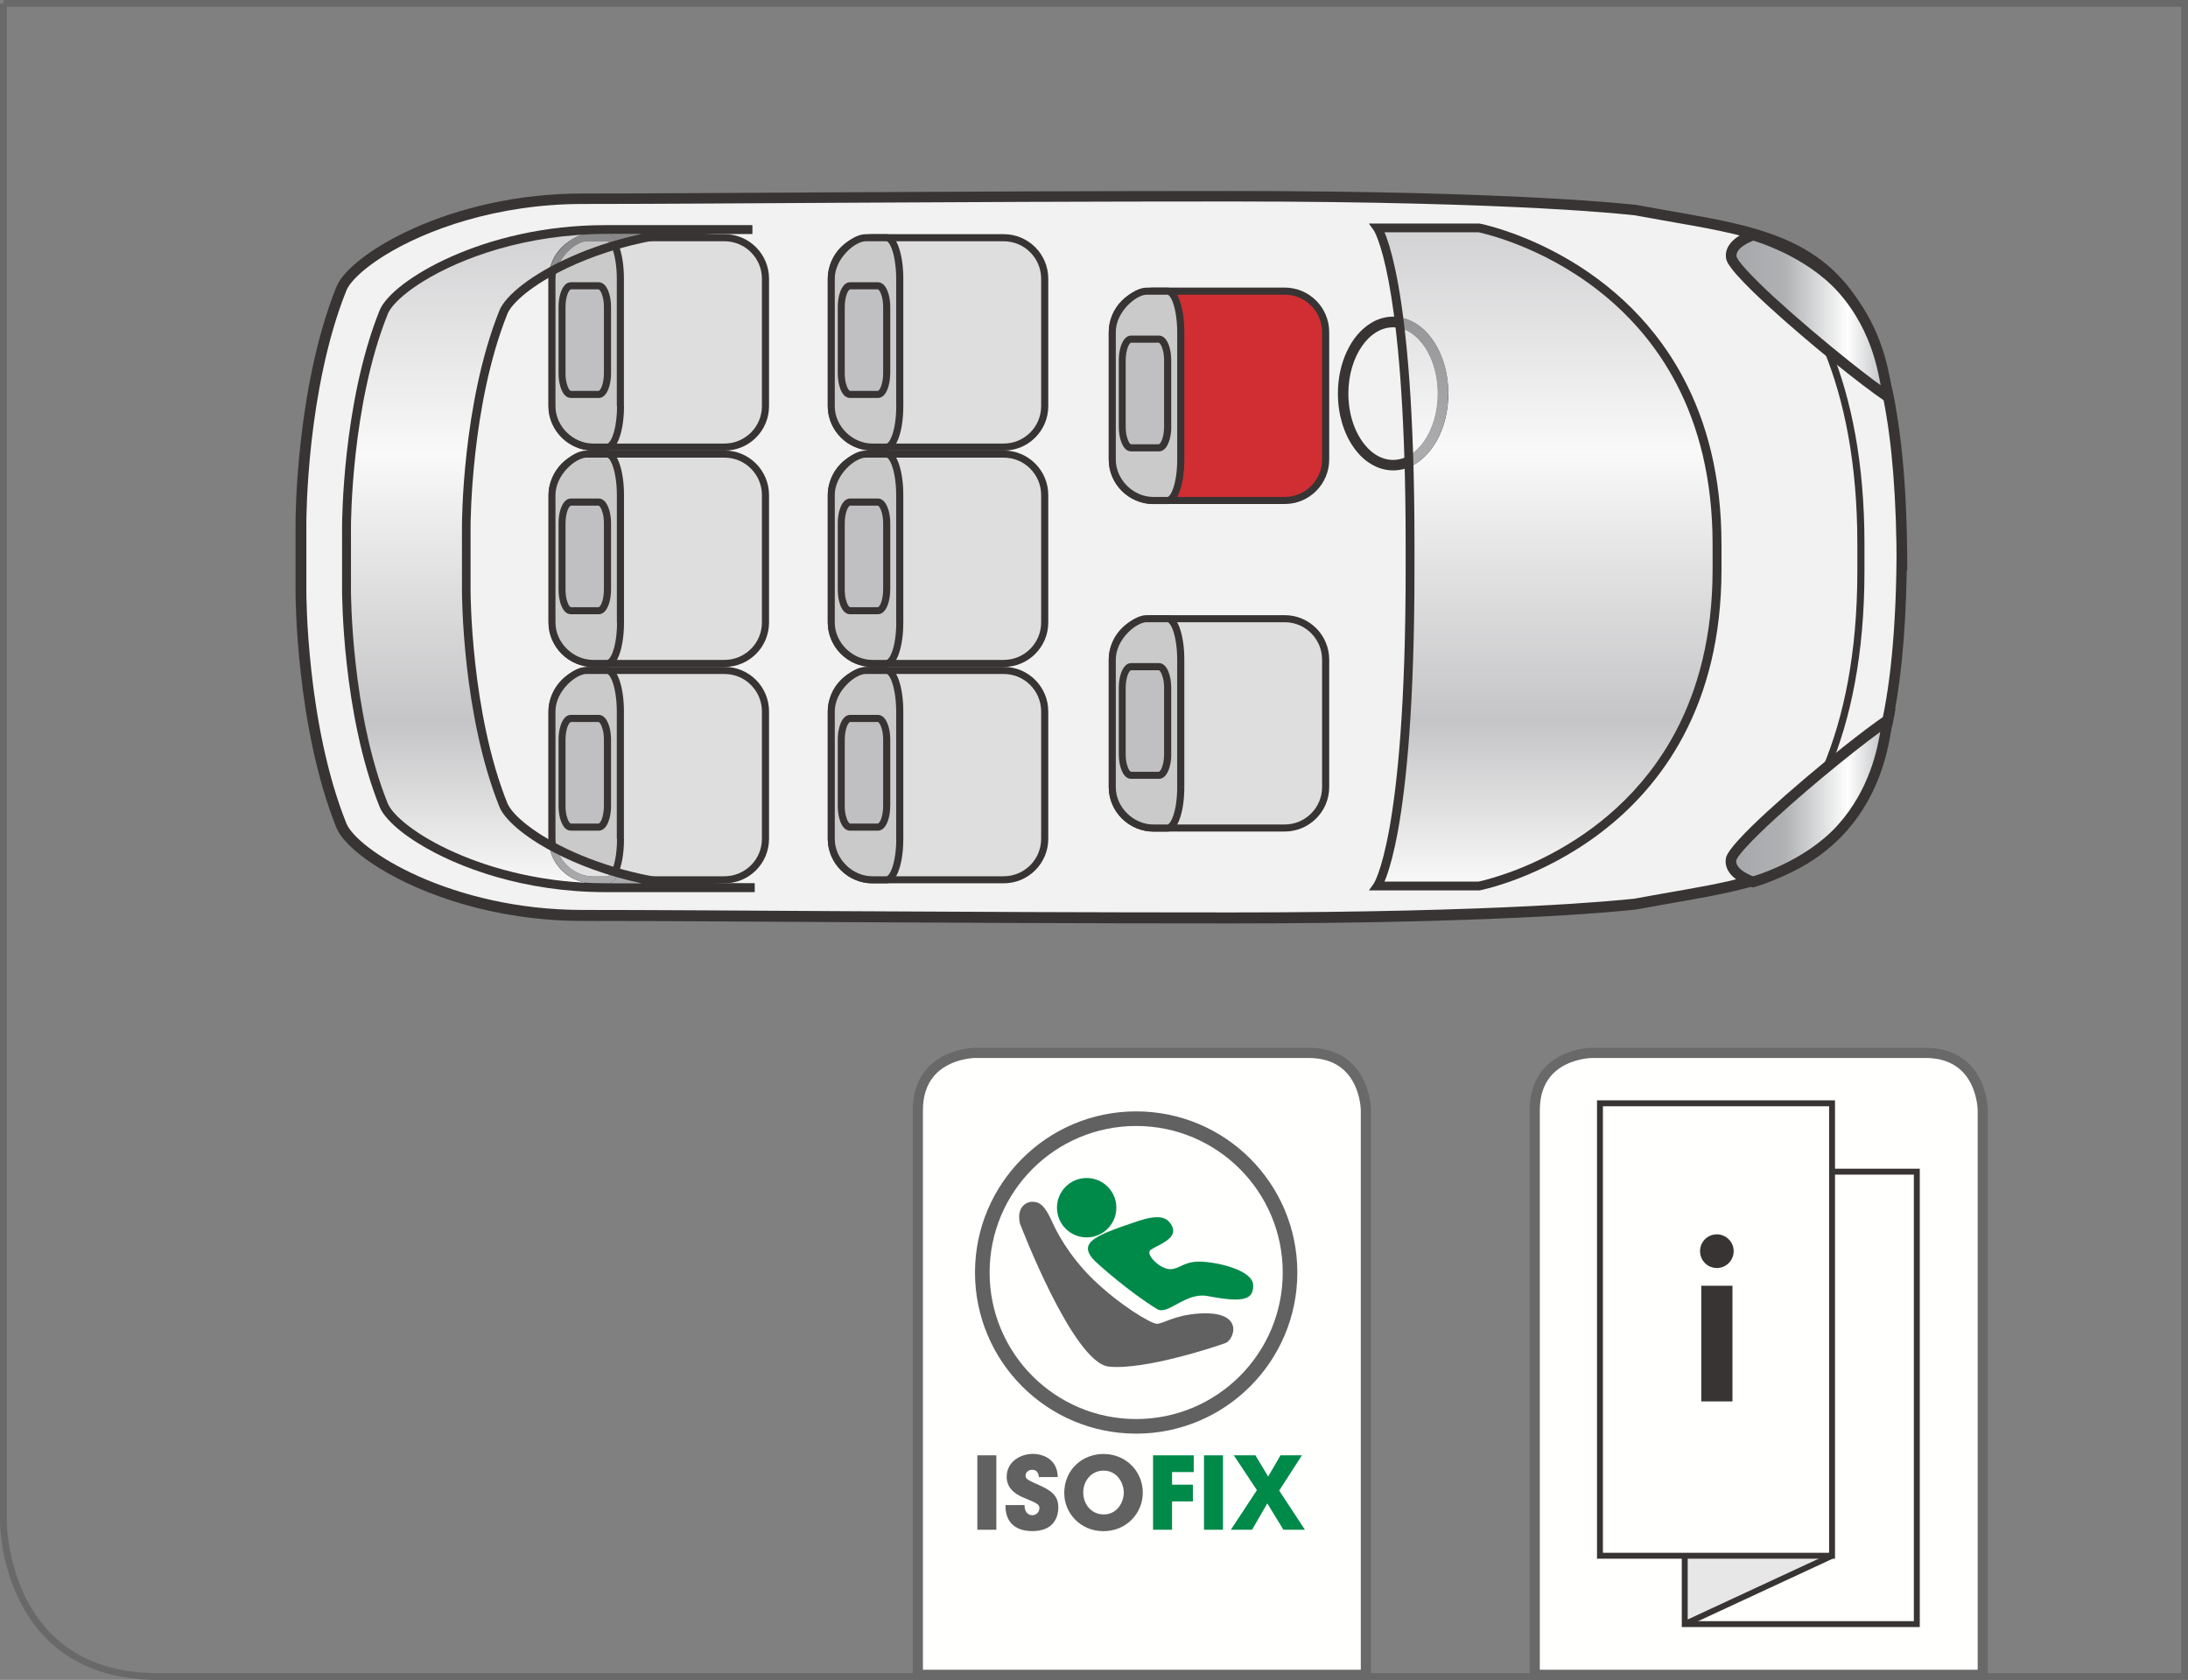 <?xml version="1.0" encoding="UTF-8"?>
<!DOCTYPE svg PUBLIC "-//W3C//DTD SVG 1.1//EN" "http://www.w3.org/Graphics/SVG/1.1/DTD/svg11.dtd">
<!-- Creator: CorelDRAW 2017 -->
<svg xmlns="http://www.w3.org/2000/svg" xml:space="preserve" width="28.355mm" height="21.775mm" version="1.1" style="shape-rendering:geometricPrecision; text-rendering:geometricPrecision; image-rendering:optimizeQuality; fill-rule:evenodd; clip-rule:evenodd"
viewBox="0 0 307.16 235.88"
 xmlns:xlink="http://www.w3.org/1999/xlink">
 <rect x="0" y="0" width="307.16" height="235.88" fill="#808080" stroke="none"/>
 <defs>
  <style type="text/css">
   <![CDATA[
    .str3 {stroke:#383434;stroke-width:0.83;stroke-miterlimit:10}
    .str2 {stroke:#69696A;stroke-width:1.43;stroke-miterlimit:4}
    .str1 {stroke:#626162;stroke-width:2.05;stroke-miterlimit:4}
    .str0 {stroke:#69696A;stroke-width:0.96;stroke-miterlimit:4}
    .fil21 {fill:none;fill-rule:nonzero}
    .fil22 {fill:#FFFFFE;fill-rule:nonzero}
    .fil0 {fill:#F3F2F2;fill-rule:nonzero}
    .fil25 {fill:#E8E7E8;fill-rule:nonzero}
    .fil2 {fill:#DFDEDF;fill-rule:nonzero}
    .fil3 {fill:#CBCACB;fill-rule:nonzero}
    .fil4 {fill:#C0BFC1;fill-rule:nonzero}
    .fil10 {fill:#838284;fill-rule:nonzero}
    .fil19 {fill:#7C7B7D;fill-rule:nonzero}
    .fil20 {fill:#747475;fill-rule:nonzero}
    .fil23 {fill:#626162;fill-rule:nonzero}
    .fil1 {fill:#383434;fill-rule:nonzero}
    .fil26 {fill:#383434;fill-rule:nonzero}
    .fil5 {fill:#D02E32;fill-rule:nonzero}
    .fil24 {fill:#008A4A;fill-rule:nonzero}
    .fil17 {fill:url(#id0)}
    .fil14 {fill:url(#id1)}
    .fil8 {fill:url(#id2)}
    .fil18 {fill:url(#id3)}
    .fil16 {fill:url(#id4)}
    .fil7 {fill:url(#id5)}
    .fil6 {fill:url(#id6)}
    .fil13 {fill:url(#id7)}
    .fil15 {fill:url(#id8)}
    .fil12 {fill:url(#id9)}
    .fil9 {fill:url(#id10)}
    .fil11 {fill:url(#id11)}
   ]]>
  </style>
  <linearGradient id="id0" gradientUnits="userSpaceOnUse" x1="77.29" y1="124.63" x2="77.29" y2="32.22">
   <stop offset="0" style="stop-opacity:1; stop-color:#E8E7E8"/>
   <stop offset="0.251" style="stop-opacity:1; stop-color:#B4B3B6"/>
   <stop offset="0.659" style="stop-opacity:1; stop-color:#E8E7E8"/>
   <stop offset="1" style="stop-opacity:1; stop-color:#C2C2C3"/>
  </linearGradient>
  <linearGradient id="id1" gradientUnits="userSpaceOnUse" x1="77.29" y1="124.63" x2="77.29" y2="32.22">
   <stop offset="0" style="stop-opacity:1; stop-color:#ACACAF"/>
   <stop offset="0.251" style="stop-opacity:1; stop-color:#7E7D7E"/>
   <stop offset="0.659" style="stop-opacity:1; stop-color:#ACACAF"/>
   <stop offset="1" style="stop-opacity:1; stop-color:#88888A"/>
  </linearGradient>
  <linearGradient id="id2" gradientUnits="userSpaceOnUse" x1="217.21" y1="124.41" x2="217.21" y2="32">
   <stop offset="0" style="stop-opacity:1; stop-color:#FAF9F9"/>
   <stop offset="0.251" style="stop-opacity:1; stop-color:#C5C4C6"/>
   <stop offset="0.659" style="stop-opacity:1; stop-color:#FAF9F9"/>
   <stop offset="1" style="stop-opacity:1; stop-color:#D2D1D3"/>
  </linearGradient>
  <linearGradient id="id3" gradientUnits="userSpaceOnUse" xlink:href="#id1" x1="77.29" y1="124.63" x2="77.29" y2="32.22">
  </linearGradient>
  <linearGradient id="id4" gradientUnits="userSpaceOnUse" xlink:href="#id1" x1="77.29" y1="124.63" x2="77.29" y2="32.22">
  </linearGradient>
  <linearGradient id="id5" gradientUnits="userSpaceOnUse" x1="243.23" y1="112.46" x2="265.05" y2="112.46">
   <stop offset="0" style="stop-opacity:1; stop-color:#A5A7AA"/>
   <stop offset="0.333" style="stop-opacity:1; stop-color:#AFB1B3"/>
   <stop offset="0.741" style="stop-opacity:1; stop-color:#FEFEFE"/>
   <stop offset="1" style="stop-opacity:1; stop-color:#B9BBBD"/>
  </linearGradient>
  <linearGradient id="id6" gradientUnits="userSpaceOnUse" xlink:href="#id5" x1="243.23" y1="44.39" x2="265.05" y2="44.39">
  </linearGradient>
  <linearGradient id="id7" gradientUnits="userSpaceOnUse" xlink:href="#id0" x1="77.29" y1="124.63" x2="77.29" y2="32.22">
  </linearGradient>
  <linearGradient id="id8" gradientUnits="userSpaceOnUse" x1="77.29" y1="124.63" x2="77.29" y2="32.22">
   <stop offset="0" style="stop-opacity:1; stop-color:#F1F0F0"/>
   <stop offset="0.251" style="stop-opacity:1; stop-color:#BCBCBE"/>
   <stop offset="0.659" style="stop-opacity:1; stop-color:#F1F0F0"/>
   <stop offset="1" style="stop-opacity:1; stop-color:#CBCACB"/>
  </linearGradient>
  <linearGradient id="id9" gradientUnits="userSpaceOnUse" xlink:href="#id1" x1="77.29" y1="124.63" x2="77.29" y2="32.22">
  </linearGradient>
  <linearGradient id="id10" gradientUnits="userSpaceOnUse" xlink:href="#id1" x1="217.21" y1="124.41" x2="217.21" y2="32">
  </linearGradient>
  <linearGradient id="id11" gradientUnits="userSpaceOnUse" xlink:href="#id2" x1="77.29" y1="124.63" x2="77.29" y2="32.22">
  </linearGradient>
 </defs>
 <g id="Слой_x0020_1">
  <path class="fil0" d="M267 76.37c0,47.5 -14.3,46.21 -37.42,50.55 0,0 -16,1.95 -56.58,1.95 -40.58,0 -72.67,-0.35 -91.2,-0.35 -18.53,0 -32.19,-8.46 -33.87,-12.64 -5.7,-14.22 -5.67,-32.81 -5.67,-32.81l0 -9.74c0,0 -0.03,-18.59 5.67,-32.81 1.67,-4.18 15.33,-12.64 33.87,-12.64 18.53,0 50.62,-0.35 91.2,-0.35 40.58,0 56.58,1.95 56.58,1.95 23.13,4.34 37.42,3.05 37.42,50.55l0 -3.66z"/>
  <path class="fil1" d="M266.25 76.37c0,11.84 -0.89,20.61 -2.57,27.14 -1.26,4.9 -2.95,8.54 -5.03,11.3 -1.56,2.07 -3.33,3.65 -5.33,4.91 -2.99,1.89 -6.51,3.05 -10.51,3.97 -4,0.92 -8.48,1.58 -13.38,2.5l0.14 0.73 -0.09 -0.74c0,0 -0.06,0.01 -0.18,0.02 -1.87,0.21 -18.29,1.92 -56.31,1.92 -40.58,0 -72.66,-0.35 -91.2,-0.35 -9.15,0 -17.1,-2.09 -22.95,-4.69 -2.92,-1.3 -5.32,-2.72 -7.07,-4.06 -0.87,-0.67 -1.59,-1.31 -2.11,-1.9 -0.54,-0.58 -0.88,-1.12 -1.04,-1.52 -2.78,-6.93 -4.2,-14.98 -4.9,-21.33 -0.71,-6.36 -0.71,-11.01 -0.71,-11.2l0 -0 0 0 0 -9.74 0 0 0 -0c0,-0.18 0.01,-4.84 0.71,-11.19 0.71,-6.35 2.12,-14.4 4.9,-21.33 0.16,-0.4 0.5,-0.94 1.04,-1.52 0.93,-1.03 2.41,-2.23 4.35,-3.43 5.82,-3.61 15.78,-7.22 27.79,-7.22 18.54,0 50.62,-0.35 91.2,-0.35 20.28,0 34.41,0.49 43.47,0.97 4.53,0.24 7.79,0.49 9.92,0.67 1.06,0.09 1.84,0.16 2.35,0.22 0.26,0.03 0.45,0.05 0.57,0.06 0.13,0.02 0.18,0.02 0.18,0.02l0.09 -0.74 -0.14 0.73c5.8,1.09 11.02,1.82 15.55,3.04 3.4,0.91 6.4,2.09 8.99,3.87 1.95,1.33 3.67,3.01 5.19,5.19 2.26,3.27 4.04,7.7 5.25,13.82 1.21,6.12 1.84,13.93 1.84,23.91l1.49 0c0,-11.91 -0.89,-20.79 -2.62,-27.51 -1.3,-5.04 -3.06,-8.87 -5.29,-11.82 -1.67,-2.21 -3.58,-3.92 -5.73,-5.27 -3.21,-2.03 -6.89,-3.23 -10.97,-4.17 -4.08,-0.93 -8.57,-1.6 -13.44,-2.51l-0.02 -0 -0.02 -0c-0.04,-0 -16.07,-1.95 -56.67,-1.95 -40.58,0 -72.67,0.35 -91.2,0.35 -9.38,0 -17.53,2.14 -23.56,4.82 -3.02,1.34 -5.51,2.81 -7.37,4.24 -0.93,0.71 -1.71,1.41 -2.32,2.09 -0.61,0.68 -1.06,1.32 -1.32,1.97 -2.86,7.13 -4.28,15.29 -5,21.72 -0.72,6.43 -0.73,11.14 -0.73,11.36l0 0.01 0 0 0 9.74 0 -0 0 0.01c0,0.22 0.01,4.93 0.73,11.36 0.72,6.43 2.14,14.58 5,21.72 0.26,0.64 0.71,1.29 1.32,1.96 1.07,1.18 2.64,2.44 4.67,3.7 6.08,3.76 16.26,7.44 28.57,7.44 18.53,0 50.62,0.35 91.2,0.35 40.6,0 56.63,-1.94 56.67,-1.95l0.02 -0 0.02 -0c5.76,-1.08 11.01,-1.82 15.66,-3.06 3.49,-0.94 6.66,-2.17 9.45,-4.08 2.09,-1.43 3.96,-3.24 5.56,-5.57 2.42,-3.49 4.25,-8.12 5.48,-14.38 1.23,-6.26 1.87,-14.15 1.87,-24.2l-1.49 0z"/>
  <path class="fil2" d="M107.46 57.03c0,3.18 -2.57,5.75 -5.75,5.75l-18.45 0c-3.18,0 -5.75,-2.57 -5.75,-5.75l0 -17.9c0,-3.18 2.58,-5.75 5.75,-5.75l18.45 0c3.18,0 5.75,2.57 5.75,5.75l0 17.9z"/>
  <path class="fil1" d="M107.46 57.03l-0.5 0c0,1.45 -0.59,2.76 -1.54,3.71 -0.96,0.95 -2.26,1.54 -3.71,1.54l-18.45 0c-1.45,0 -2.76,-0.58 -3.71,-1.54 -0.95,-0.95 -1.54,-2.26 -1.54,-3.71l0 -17.9c0,-1.45 0.59,-2.76 1.54,-3.71 0.95,-0.95 2.26,-1.54 3.71,-1.54l18.45 0c1.45,0 2.76,0.58 3.71,1.54 0.95,0.95 1.54,2.26 1.54,3.71l0 17.9 0.5 0 0.5 0 0 -17.9c0,-3.45 -2.8,-6.25 -6.24,-6.25l-18.45 0c-3.45,0 -6.25,2.79 -6.25,6.25l0 17.9c0,3.45 2.8,6.24 6.25,6.24l18.45 0c3.45,0 6.24,-2.79 6.24,-6.24l-0.5 0z"/>
  <path class="fil3" d="M87.12 57.03c0,3.18 -0.83,5.75 -1.85,5.75l-2.02 0c-2.98,0 -5.75,-2.57 -5.75,-5.75l0 -17.9c0,-3.18 3.15,-5.75 4.81,-5.75l2.96 0c1.02,0 1.85,2.57 1.85,5.75l0 17.9z"/>
  <path class="fil1" d="M87.12 57.03l-0.5 0c0,1.54 -0.2,2.94 -0.52,3.91 -0.15,0.49 -0.34,0.86 -0.51,1.08 -0.08,0.11 -0.16,0.18 -0.22,0.22 -0.06,0.03 -0.08,0.04 -0.11,0.04l-2.02 0c-1.35,0 -2.66,-0.58 -3.65,-1.54 -0.98,-0.96 -1.61,-2.27 -1.61,-3.71l0 -17.9c-0,-1.42 0.71,-2.75 1.64,-3.72 0.46,-0.49 0.97,-0.88 1.45,-1.14 0.48,-0.27 0.93,-0.39 1.21,-0.39l2.96 0c0.02,0 0.05,0 0.11,0.04 0.1,0.06 0.26,0.24 0.41,0.53 0.23,0.44 0.44,1.1 0.59,1.91 0.15,0.81 0.24,1.76 0.24,2.77l0 17.9 0.5 0 0.5 0 0 -17.9c0,-1.63 -0.21,-3.11 -0.57,-4.22 -0.18,-0.55 -0.39,-1.02 -0.66,-1.38 -0.14,-0.18 -0.29,-0.33 -0.48,-0.45 -0.18,-0.12 -0.41,-0.19 -0.64,-0.19l-2.96 0c-0.54,0 -1.11,0.19 -1.69,0.51 -0.86,0.48 -1.75,1.25 -2.44,2.23 -0.68,0.98 -1.17,2.19 -1.17,3.5l0 17.9c0,1.73 0.76,3.3 1.91,4.42 1.15,1.12 2.7,1.82 4.34,1.82l2.02 0c0.23,0 0.45,-0.08 0.64,-0.19 0.32,-0.21 0.55,-0.52 0.76,-0.9 0.3,-0.57 0.53,-1.32 0.7,-2.2 0.16,-0.88 0.25,-1.88 0.25,-2.95l-0.5 0z"/>
  <path class="fil4" d="M85.28 52.4c0,1.65 -0.55,2.98 -1.22,2.98l-3.93 0c-0.68,0 -1.22,-1.33 -1.22,-2.98l0 -9.29c0,-1.65 0.55,-2.98 1.22,-2.98l3.93 0c0.68,0 1.22,1.33 1.22,2.98l0 9.29z"/>
  <path class="fil1" d="M85.28 52.4l-0.5 0c0,0.77 -0.13,1.46 -0.32,1.92 -0.09,0.23 -0.2,0.4 -0.29,0.49l-0.1 0.07 -0.02 0.01 -3.93 0 -0.02 -0.01c-0.03,-0.02 -0.11,-0.08 -0.2,-0.2 -0.13,-0.19 -0.26,-0.51 -0.36,-0.9 -0.1,-0.4 -0.15,-0.87 -0.15,-1.37l0 -9.29c0,-0.77 0.13,-1.46 0.32,-1.92 0.09,-0.23 0.2,-0.4 0.29,-0.48l0.1 -0.08 0.02 -0.01 3.93 0 0.02 0.01c0.03,0.02 0.11,0.08 0.2,0.21 0.13,0.19 0.26,0.51 0.36,0.9 0.1,0.39 0.15,0.87 0.15,1.37l0 9.29 0.5 0 0.5 0 0 -9.29c0,-0.88 -0.14,-1.68 -0.4,-2.3 -0.13,-0.31 -0.28,-0.58 -0.49,-0.8 -0.21,-0.21 -0.49,-0.39 -0.83,-0.39l-3.93 0c-0.34,0 -0.63,0.17 -0.83,0.39 -0.31,0.32 -0.51,0.77 -0.66,1.29 -0.15,0.53 -0.23,1.14 -0.23,1.8l0 9.29c0,0.88 0.14,1.68 0.4,2.3 0.13,0.31 0.28,0.58 0.49,0.8 0.21,0.21 0.49,0.38 0.83,0.38l3.93 0c0.34,0 0.63,-0.17 0.83,-0.38 0.31,-0.32 0.51,-0.77 0.66,-1.3 0.15,-0.53 0.23,-1.14 0.23,-1.8l-0.5 0z"/>
  <path class="fil2" d="M107.46 87.41c0,3.18 -2.57,5.75 -5.75,5.75l-18.45 0c-3.18,0 -5.75,-2.57 -5.75,-5.75l0 -17.9c0,-3.18 2.58,-5.75 5.75,-5.75l18.45 0c3.18,0 5.75,2.57 5.75,5.75l0 17.9z"/>
  <path class="fil1" d="M107.46 87.41l-0.5 0c0,1.45 -0.59,2.76 -1.54,3.71 -0.96,0.95 -2.26,1.54 -3.71,1.54l-18.45 0c-1.45,0 -2.76,-0.58 -3.71,-1.54 -0.95,-0.95 -1.54,-2.26 -1.54,-3.71l0 -17.9c0,-1.45 0.59,-2.76 1.54,-3.71 0.95,-0.95 2.26,-1.54 3.71,-1.54l18.45 0c1.45,0 2.76,0.58 3.71,1.54 0.95,0.95 1.54,2.26 1.54,3.71l0 17.9 0.5 0 0.5 0 0 -17.9c0,-3.45 -2.8,-6.25 -6.24,-6.25l-18.45 0c-3.45,0 -6.25,2.79 -6.25,6.25l0 17.9c0,3.45 2.8,6.24 6.25,6.24l18.45 0c3.45,0 6.24,-2.79 6.24,-6.24l-0.5 0z"/>
  <path class="fil3" d="M87.12 87.41c0,3.18 -0.83,5.75 -1.85,5.75l-2.02 0c-2.98,0 -5.75,-2.57 -5.75,-5.75l0 -17.9c0,-3.18 3.15,-5.75 4.81,-5.75l2.96 0c1.02,0 1.85,2.57 1.85,5.75l0 17.9z"/>
  <path class="fil1" d="M87.12 87.41l-0.5 0c0,1.54 -0.2,2.94 -0.52,3.91 -0.15,0.49 -0.34,0.86 -0.51,1.08 -0.08,0.11 -0.16,0.18 -0.22,0.22 -0.06,0.03 -0.08,0.04 -0.11,0.04l-2.02 0c-1.35,0 -2.66,-0.58 -3.65,-1.54 -0.98,-0.96 -1.61,-2.27 -1.61,-3.71l0 -17.9c-0,-1.42 0.71,-2.75 1.64,-3.72 0.46,-0.49 0.97,-0.88 1.46,-1.14 0.47,-0.27 0.93,-0.39 1.21,-0.39l2.96 0c0.02,0 0.05,0 0.11,0.04 0.1,0.06 0.26,0.24 0.41,0.53 0.23,0.44 0.44,1.1 0.59,1.91 0.15,0.81 0.24,1.76 0.24,2.77l0 17.9 0.5 0 0.5 0 0 -17.9c0,-1.63 -0.21,-3.11 -0.57,-4.22 -0.18,-0.55 -0.39,-1.02 -0.66,-1.38 -0.14,-0.18 -0.29,-0.33 -0.48,-0.45 -0.18,-0.12 -0.41,-0.19 -0.64,-0.19l-2.96 0c-0.54,0 -1.11,0.19 -1.69,0.51 -0.86,0.48 -1.75,1.25 -2.44,2.23 -0.68,0.98 -1.17,2.19 -1.17,3.5l0 17.9c0,1.73 0.76,3.3 1.91,4.42 1.15,1.12 2.7,1.82 4.34,1.82l2.02 0c0.23,0 0.45,-0.08 0.64,-0.19 0.32,-0.21 0.55,-0.52 0.76,-0.9 0.3,-0.57 0.53,-1.32 0.69,-2.2 0.16,-0.88 0.25,-1.88 0.25,-2.95l-0.5 0z"/>
  <path class="fil4" d="M85.28 82.78c0,1.65 -0.55,2.98 -1.22,2.98l-3.93 0c-0.68,0 -1.22,-1.34 -1.22,-2.98l0 -9.29c0,-1.65 0.55,-2.98 1.22,-2.98l3.93 0c0.68,0 1.22,1.33 1.22,2.98l0 9.29z"/>
  <path class="fil1" d="M85.28 82.78l-0.5 0c0,0.77 -0.13,1.46 -0.32,1.92 -0.09,0.23 -0.2,0.39 -0.29,0.48l-0.1 0.07 -0.02 0.01 -3.93 0 -0.02 -0.01c-0.03,-0.01 -0.11,-0.08 -0.2,-0.2 -0.13,-0.19 -0.26,-0.51 -0.36,-0.9 -0.1,-0.4 -0.15,-0.87 -0.15,-1.37l0 -9.29c0,-0.77 0.13,-1.46 0.32,-1.92 0.09,-0.23 0.2,-0.4 0.29,-0.48l0.1 -0.08 0.02 -0.01 3.93 0 0.02 0.01c0.03,0.02 0.11,0.08 0.2,0.21 0.13,0.19 0.26,0.51 0.36,0.9 0.1,0.39 0.15,0.87 0.15,1.37l0 9.29 0.5 0 0.5 0 0 -9.29c0,-0.88 -0.14,-1.68 -0.4,-2.3 -0.13,-0.31 -0.28,-0.58 -0.49,-0.8 -0.21,-0.21 -0.49,-0.39 -0.83,-0.39l-3.93 0c-0.34,0 -0.63,0.17 -0.83,0.39 -0.31,0.32 -0.51,0.77 -0.66,1.29 -0.15,0.53 -0.23,1.14 -0.23,1.8l0 9.29c0,0.88 0.14,1.68 0.4,2.3 0.13,0.31 0.28,0.58 0.49,0.8 0.21,0.21 0.49,0.38 0.83,0.38l3.93 0c0.34,0 0.63,-0.17 0.83,-0.38 0.31,-0.32 0.51,-0.77 0.66,-1.29 0.15,-0.53 0.23,-1.14 0.23,-1.8l-0.5 0z"/>
  <path class="fil2" d="M107.46 117.79c0,3.18 -2.57,5.75 -5.75,5.75l-18.45 0c-3.18,0 -5.75,-2.57 -5.75,-5.75l0 -17.9c0,-3.18 2.58,-5.75 5.75,-5.75l18.45 0c3.18,0 5.75,2.57 5.75,5.75l0 17.9z"/>
  <path class="fil1" d="M107.46 117.79l-0.5 0c0,1.45 -0.59,2.76 -1.54,3.71 -0.96,0.95 -2.26,1.54 -3.71,1.54l-18.45 0c-1.45,0 -2.76,-0.58 -3.71,-1.54 -0.95,-0.95 -1.54,-2.26 -1.54,-3.71l0 -17.9c0,-1.45 0.59,-2.76 1.54,-3.71 0.95,-0.95 2.26,-1.54 3.71,-1.54l18.45 0c1.45,0 2.76,0.58 3.71,1.54 0.95,0.95 1.54,2.26 1.54,3.71l0 17.9 0.5 0 0.5 0 0 -17.9c0,-3.45 -2.8,-6.25 -6.24,-6.25l-18.45 0c-3.45,0 -6.25,2.79 -6.25,6.25l0 17.9c0,3.45 2.8,6.24 6.25,6.24l18.45 0c3.45,0 6.24,-2.8 6.24,-6.24l-0.5 0z"/>
  <path class="fil3" d="M87.12 117.79c0,3.18 -0.83,5.75 -1.85,5.75l-2.02 0c-2.98,0 -5.75,-2.57 -5.75,-5.75l0 -17.9c0,-3.18 3.15,-5.75 4.81,-5.75l2.96 0c1.02,0 1.85,2.57 1.85,5.75l0 17.9z"/>
  <path class="fil1" d="M87.12 117.79l-0.5 0c0,1.54 -0.2,2.94 -0.52,3.91 -0.15,0.49 -0.34,0.86 -0.51,1.08 -0.08,0.11 -0.16,0.18 -0.22,0.22 -0.06,0.03 -0.08,0.04 -0.11,0.04l-2.02 0c-1.35,0 -2.66,-0.58 -3.65,-1.54 -0.98,-0.96 -1.61,-2.27 -1.61,-3.71l0 -17.9c-0,-1.42 0.71,-2.75 1.64,-3.72 0.46,-0.49 0.97,-0.88 1.45,-1.14 0.48,-0.27 0.93,-0.39 1.21,-0.39l2.96 0c0.02,0 0.05,0 0.11,0.04 0.1,0.06 0.26,0.24 0.41,0.53 0.23,0.44 0.44,1.1 0.59,1.91 0.15,0.81 0.24,1.76 0.24,2.77l0 17.9 0.5 0 0.5 0 0 -17.9c0,-1.63 -0.21,-3.11 -0.57,-4.22 -0.18,-0.55 -0.39,-1.02 -0.66,-1.38 -0.14,-0.18 -0.29,-0.33 -0.48,-0.45 -0.18,-0.12 -0.41,-0.19 -0.64,-0.19l-2.96 0c-0.54,0 -1.11,0.19 -1.69,0.51 -0.86,0.48 -1.75,1.25 -2.44,2.23 -0.68,0.98 -1.17,2.19 -1.17,3.5l0 17.9c0,1.73 0.76,3.3 1.91,4.42 1.15,1.12 2.7,1.82 4.34,1.82l2.02 0c0.23,0 0.45,-0.08 0.64,-0.19 0.32,-0.21 0.55,-0.52 0.76,-0.9 0.3,-0.57 0.53,-1.32 0.7,-2.2 0.16,-0.88 0.25,-1.88 0.25,-2.95l-0.5 0z"/>
  <path class="fil4" d="M85.28 113.16c0,1.65 -0.55,2.98 -1.22,2.98l-3.93 0c-0.68,0 -1.22,-1.34 -1.22,-2.98l0 -9.29c0,-1.65 0.55,-2.99 1.22,-2.99l3.93 0c0.68,0 1.22,1.34 1.22,2.99l0 9.29z"/>
  <path class="fil1" d="M85.28 113.16l-0.5 0c0,0.77 -0.13,1.46 -0.32,1.92 -0.09,0.23 -0.2,0.39 -0.29,0.48l-0.1 0.07 -0.02 0.01 -3.93 0 -0.02 -0.01c-0.03,-0.01 -0.11,-0.08 -0.2,-0.2 -0.13,-0.19 -0.26,-0.51 -0.36,-0.9 -0.1,-0.4 -0.15,-0.87 -0.15,-1.37l0 -9.29c0,-0.77 0.13,-1.46 0.32,-1.92 0.09,-0.23 0.2,-0.4 0.29,-0.48l0.1 -0.08 0.02 -0.01 3.93 0 0.02 0.01c0.03,0.02 0.11,0.08 0.2,0.21 0.13,0.19 0.26,0.51 0.36,0.9 0.1,0.39 0.15,0.87 0.15,1.37l0 9.29 0.5 0 0.5 0 0 -9.29c0,-0.88 -0.14,-1.68 -0.4,-2.3 -0.13,-0.31 -0.28,-0.58 -0.49,-0.8 -0.21,-0.21 -0.49,-0.39 -0.83,-0.39l-3.93 0c-0.34,0 -0.63,0.17 -0.83,0.39 -0.31,0.32 -0.51,0.77 -0.66,1.3 -0.15,0.52 -0.23,1.14 -0.23,1.8l0 9.29c0,0.88 0.14,1.68 0.4,2.3 0.13,0.31 0.28,0.58 0.49,0.8 0.21,0.21 0.49,0.38 0.83,0.38l3.93 0c0.34,0 0.63,-0.17 0.83,-0.38 0.31,-0.32 0.51,-0.77 0.66,-1.3 0.15,-0.53 0.23,-1.14 0.23,-1.8l-0.5 0z"/>
  <path class="fil2" d="M146.66 57.03c0,3.18 -2.57,5.75 -5.75,5.75l-18.46 0c-3.17,0 -5.75,-2.57 -5.75,-5.75l0 -17.9c0,-3.18 2.58,-5.75 5.75,-5.75l18.46 0c3.18,0 5.75,2.57 5.75,5.75l0 17.9z"/>
  <path class="fil1" d="M146.66 57.03l-0.5 0c0,1.45 -0.59,2.76 -1.54,3.71 -0.95,0.95 -2.26,1.54 -3.71,1.54l-18.46 0c-1.45,0 -2.76,-0.58 -3.71,-1.54 -0.95,-0.95 -1.54,-2.26 -1.54,-3.71l0 -17.9c0,-1.45 0.59,-2.76 1.54,-3.71 0.95,-0.95 2.26,-1.54 3.71,-1.54l18.46 0c1.45,0 2.76,0.58 3.71,1.54 0.95,0.95 1.54,2.26 1.54,3.71l0 17.9 0.5 0 0.5 0 0 -17.9c0,-3.45 -2.8,-6.25 -6.25,-6.25l-18.46 0c-3.45,0 -6.24,2.79 -6.24,6.25l0 17.9c0,3.45 2.8,6.24 6.24,6.24l18.46 0c3.45,0 6.25,-2.79 6.25,-6.24l-0.5 0z"/>
  <path class="fil3" d="M126.32 57.03c0,3.18 -0.83,5.75 -1.85,5.75l-2.02 0c-2.97,0 -5.75,-2.57 -5.75,-5.75l0 -17.9c0,-3.18 3.15,-5.75 4.81,-5.75l2.96 0c1.02,0 1.85,2.57 1.85,5.75l0 17.9z"/>
  <path class="fil1" d="M126.32 57.03l-0.5 0c0,1.54 -0.2,2.94 -0.52,3.91 -0.16,0.49 -0.34,0.86 -0.51,1.08 -0.08,0.11 -0.16,0.18 -0.22,0.22 -0.06,0.03 -0.08,0.04 -0.11,0.04l-2.02 0c-1.34,0 -2.66,-0.58 -3.64,-1.54 -0.98,-0.96 -1.61,-2.27 -1.61,-3.71l0 -17.9c-0,-1.42 0.71,-2.75 1.64,-3.72 0.46,-0.49 0.97,-0.88 1.45,-1.14 0.48,-0.27 0.93,-0.39 1.22,-0.39l2.96 0c0.02,0 0.05,0 0.11,0.04 0.1,0.06 0.26,0.24 0.41,0.53 0.23,0.44 0.44,1.1 0.59,1.91 0.15,0.81 0.24,1.76 0.24,2.77l0 17.9 0.5 0 0.5 0 0 -17.9c0,-1.63 -0.21,-3.11 -0.57,-4.22 -0.18,-0.55 -0.39,-1.02 -0.66,-1.38 -0.14,-0.18 -0.29,-0.33 -0.48,-0.45 -0.18,-0.12 -0.41,-0.19 -0.64,-0.19l-2.96 0c-0.54,0 -1.11,0.19 -1.69,0.51 -0.86,0.48 -1.75,1.25 -2.44,2.23 -0.68,0.98 -1.17,2.19 -1.17,3.5l0 17.9c0,1.73 0.76,3.3 1.91,4.42 1.15,1.12 2.7,1.82 4.33,1.82l2.02 0c0.23,0 0.45,-0.08 0.64,-0.19 0.32,-0.21 0.55,-0.52 0.76,-0.9 0.3,-0.57 0.53,-1.32 0.7,-2.2 0.16,-0.88 0.25,-1.88 0.25,-2.95l-0.5 0z"/>
  <path class="fil4" d="M124.48 52.4c0,1.65 -0.55,2.98 -1.22,2.98l-3.93 0c-0.68,0 -1.22,-1.33 -1.22,-2.98l0 -9.29c0,-1.65 0.55,-2.98 1.22,-2.98l3.93 0c0.68,0 1.22,1.33 1.22,2.98l0 9.29z"/>
  <path class="fil1" d="M124.48 52.4l-0.5 0c0,0.77 -0.13,1.46 -0.32,1.92 -0.09,0.23 -0.2,0.4 -0.29,0.49l-0.1 0.07 -0.02 0.01 -3.93 0 -0.02 -0.01c-0.03,-0.02 -0.11,-0.08 -0.2,-0.2 -0.13,-0.19 -0.26,-0.51 -0.36,-0.9 -0.1,-0.4 -0.15,-0.87 -0.15,-1.37l0 -9.29c-0,-0.77 0.13,-1.46 0.32,-1.92 0.09,-0.23 0.2,-0.4 0.29,-0.48l0.1 -0.08 0.02 -0.01 3.93 0 0.02 0.01c0.03,0.02 0.11,0.08 0.2,0.21 0.13,0.19 0.26,0.51 0.36,0.9 0.09,0.39 0.15,0.87 0.15,1.37l0 9.29 0.5 0 0.5 0 0 -9.29c0,-0.88 -0.14,-1.68 -0.4,-2.3 -0.13,-0.31 -0.28,-0.58 -0.49,-0.8 -0.21,-0.21 -0.49,-0.39 -0.83,-0.39l-3.93 0c-0.34,0 -0.63,0.17 -0.83,0.39 -0.31,0.32 -0.51,0.77 -0.66,1.29 -0.15,0.53 -0.23,1.14 -0.23,1.8l0 9.29c0,0.88 0.14,1.68 0.39,2.3 0.13,0.31 0.29,0.58 0.49,0.8 0.21,0.21 0.49,0.38 0.83,0.38l3.93 0c0.34,0 0.63,-0.17 0.83,-0.38 0.31,-0.32 0.51,-0.77 0.66,-1.3 0.15,-0.53 0.23,-1.14 0.23,-1.8l-0.5 0z"/>
  <path class="fil2" d="M146.66 87.41c0,3.18 -2.57,5.75 -5.75,5.75l-18.46 0c-3.17,0 -5.75,-2.57 -5.75,-5.75l0 -17.9c0,-3.18 2.58,-5.75 5.75,-5.75l18.46 0c3.18,0 5.75,2.57 5.75,5.75l0 17.9z"/>
  <path class="fil1" d="M146.66 87.41l-0.5 0c0,1.45 -0.59,2.76 -1.54,3.71 -0.95,0.95 -2.26,1.54 -3.71,1.54l-18.46 0c-1.45,0 -2.76,-0.58 -3.71,-1.54 -0.95,-0.95 -1.54,-2.26 -1.54,-3.71l0 -17.9c0,-1.45 0.59,-2.76 1.54,-3.71 0.95,-0.95 2.26,-1.54 3.71,-1.54l18.46 0c1.45,0 2.76,0.58 3.71,1.54 0.95,0.95 1.54,2.26 1.54,3.71l0 17.9 0.5 0 0.5 0 0 -17.9c0,-3.45 -2.8,-6.25 -6.25,-6.25l-18.46 0c-3.45,0 -6.24,2.79 -6.24,6.25l0 17.9c0,3.45 2.8,6.24 6.24,6.24l18.46 0c3.45,0 6.25,-2.79 6.25,-6.24l-0.5 0z"/>
  <path class="fil3" d="M126.32 87.41c0,3.18 -0.83,5.75 -1.85,5.75l-2.02 0c-2.97,0 -5.75,-2.57 -5.75,-5.75l0 -17.9c0,-3.18 3.15,-5.75 4.81,-5.75l2.96 0c1.02,0 1.85,2.57 1.85,5.75l0 17.9z"/>
  <path class="fil1" d="M126.32 87.41l-0.5 0c0,1.54 -0.2,2.94 -0.52,3.91 -0.16,0.49 -0.34,0.86 -0.51,1.08 -0.08,0.11 -0.16,0.18 -0.22,0.22 -0.06,0.03 -0.08,0.04 -0.11,0.04l-2.02 0c-1.34,0 -2.66,-0.58 -3.64,-1.54 -0.98,-0.96 -1.61,-2.27 -1.61,-3.71l0 -17.9c-0,-1.42 0.71,-2.75 1.64,-3.72 0.46,-0.49 0.97,-0.88 1.45,-1.14 0.48,-0.27 0.93,-0.39 1.22,-0.39l2.96 0c0.02,0 0.05,0 0.11,0.04 0.1,0.06 0.26,0.24 0.41,0.53 0.23,0.44 0.44,1.1 0.59,1.91 0.15,0.81 0.24,1.76 0.24,2.77l0 17.9 0.5 0 0.5 0 0 -17.9c0,-1.63 -0.21,-3.11 -0.57,-4.22 -0.18,-0.55 -0.39,-1.02 -0.66,-1.38 -0.14,-0.18 -0.29,-0.33 -0.48,-0.45 -0.18,-0.12 -0.41,-0.19 -0.64,-0.19l-2.96 0c-0.54,0 -1.11,0.19 -1.69,0.51 -0.86,0.48 -1.75,1.25 -2.44,2.23 -0.68,0.98 -1.17,2.19 -1.17,3.5l0 17.9c0,1.73 0.76,3.3 1.91,4.42 1.15,1.12 2.7,1.82 4.33,1.82l2.02 0c0.23,0 0.45,-0.08 0.64,-0.19 0.32,-0.21 0.55,-0.52 0.76,-0.9 0.3,-0.57 0.53,-1.32 0.7,-2.2 0.16,-0.88 0.25,-1.88 0.25,-2.95l-0.5 0z"/>
  <path class="fil4" d="M124.48 82.78c0,1.65 -0.55,2.98 -1.22,2.98l-3.93 0c-0.68,0 -1.22,-1.34 -1.22,-2.98l0 -9.29c0,-1.65 0.55,-2.98 1.22,-2.98l3.93 0c0.68,0 1.22,1.33 1.22,2.98l0 9.29z"/>
  <path class="fil1" d="M124.48 82.78l-0.5 0c0,0.77 -0.13,1.46 -0.32,1.92 -0.09,0.23 -0.2,0.39 -0.29,0.48l-0.1 0.07 -0.02 0.01 -3.93 0 -0.02 -0.01c-0.03,-0.01 -0.11,-0.08 -0.2,-0.2 -0.13,-0.19 -0.26,-0.51 -0.36,-0.9 -0.1,-0.4 -0.15,-0.87 -0.15,-1.37l0 -9.29c-0,-0.77 0.13,-1.46 0.32,-1.92 0.09,-0.23 0.2,-0.4 0.29,-0.48l0.1 -0.08 0.02 -0.01 3.93 0 0.02 0.01c0.03,0.02 0.11,0.08 0.2,0.21 0.13,0.19 0.26,0.51 0.36,0.9 0.09,0.39 0.15,0.87 0.15,1.37l0 9.29 0.5 0 0.5 0 0 -9.29c0,-0.88 -0.14,-1.68 -0.4,-2.3 -0.13,-0.31 -0.28,-0.58 -0.49,-0.8 -0.21,-0.21 -0.49,-0.39 -0.83,-0.39l-3.93 0c-0.34,0 -0.63,0.17 -0.83,0.39 -0.31,0.32 -0.51,0.77 -0.66,1.29 -0.15,0.53 -0.23,1.14 -0.23,1.8l0 9.29c0,0.88 0.14,1.68 0.39,2.3 0.13,0.31 0.29,0.58 0.49,0.8 0.21,0.21 0.49,0.38 0.83,0.38l3.93 0c0.34,0 0.63,-0.17 0.83,-0.38 0.31,-0.32 0.51,-0.77 0.66,-1.29 0.15,-0.53 0.23,-1.14 0.23,-1.8l-0.5 0z"/>
  <path class="fil2" d="M146.66 117.79c0,3.18 -2.57,5.75 -5.75,5.75l-18.46 0c-3.17,0 -5.75,-2.57 -5.75,-5.75l0 -17.9c0,-3.18 2.58,-5.75 5.75,-5.75l18.46 0c3.18,0 5.75,2.57 5.75,5.75l0 17.9z"/>
  <path class="fil1" d="M146.66 117.79l-0.5 0c0,1.45 -0.59,2.76 -1.54,3.71 -0.95,0.95 -2.26,1.54 -3.71,1.54l-18.46 0c-1.45,0 -2.76,-0.58 -3.71,-1.54 -0.95,-0.95 -1.54,-2.26 -1.54,-3.71l0 -17.9c0,-1.45 0.59,-2.76 1.54,-3.71 0.95,-0.95 2.26,-1.54 3.71,-1.54l18.46 0c1.45,0 2.76,0.58 3.71,1.54 0.95,0.95 1.54,2.26 1.54,3.71l0 17.9 0.5 0 0.5 0 0 -17.9c0,-3.45 -2.8,-6.25 -6.25,-6.25l-18.46 0c-3.45,0 -6.24,2.79 -6.24,6.25l0 17.9c0,3.45 2.8,6.24 6.24,6.24l18.46 0c3.45,0 6.25,-2.8 6.25,-6.24l-0.5 0z"/>
  <path class="fil3" d="M126.32 117.79c0,3.18 -0.83,5.75 -1.85,5.75l-2.02 0c-2.97,0 -5.75,-2.57 -5.75,-5.75l0 -17.9c0,-3.18 3.15,-5.75 4.81,-5.75l2.96 0c1.02,0 1.85,2.57 1.85,5.75l0 17.9z"/>
  <path class="fil1" d="M126.32 117.79l-0.5 0c0,1.54 -0.2,2.94 -0.52,3.91 -0.16,0.49 -0.34,0.86 -0.51,1.08 -0.08,0.11 -0.16,0.18 -0.22,0.22 -0.06,0.03 -0.08,0.04 -0.11,0.04l-2.02 0c-1.34,0 -2.66,-0.58 -3.64,-1.54 -0.98,-0.96 -1.61,-2.27 -1.61,-3.71l0 -17.9c-0,-1.42 0.71,-2.75 1.64,-3.72 0.46,-0.49 0.97,-0.88 1.45,-1.14 0.48,-0.27 0.93,-0.39 1.22,-0.39l2.96 0c0.02,0 0.05,0 0.11,0.04 0.1,0.06 0.26,0.24 0.41,0.53 0.23,0.44 0.44,1.1 0.59,1.91 0.15,0.81 0.24,1.76 0.24,2.77l0 17.9 0.5 0 0.5 0 0 -17.9c0,-1.63 -0.21,-3.11 -0.57,-4.22 -0.18,-0.55 -0.39,-1.02 -0.66,-1.38 -0.14,-0.18 -0.29,-0.33 -0.48,-0.45 -0.18,-0.12 -0.41,-0.19 -0.64,-0.19l-2.96 0c-0.54,0 -1.11,0.19 -1.69,0.51 -0.86,0.48 -1.75,1.25 -2.44,2.23 -0.68,0.98 -1.17,2.19 -1.17,3.5l0 17.9c0,1.73 0.76,3.3 1.91,4.42 1.15,1.12 2.7,1.82 4.33,1.82l2.02 0c0.23,0 0.45,-0.08 0.64,-0.19 0.32,-0.21 0.55,-0.52 0.76,-0.9 0.3,-0.57 0.53,-1.32 0.7,-2.2 0.16,-0.88 0.25,-1.88 0.25,-2.95l-0.5 0z"/>
  <path class="fil4" d="M124.48 113.16c0,1.65 -0.55,2.98 -1.22,2.98l-3.93 0c-0.68,0 -1.22,-1.34 -1.22,-2.98l0 -9.29c0,-1.65 0.55,-2.99 1.22,-2.99l3.93 0c0.68,0 1.22,1.34 1.22,2.99l0 9.29z"/>
  <path class="fil1" d="M124.48 113.16l-0.5 0c0,0.77 -0.13,1.46 -0.32,1.92 -0.09,0.23 -0.2,0.39 -0.29,0.48l-0.1 0.07 -0.02 0.01 -3.93 0 -0.02 -0.01c-0.03,-0.01 -0.11,-0.08 -0.2,-0.2 -0.13,-0.19 -0.26,-0.51 -0.36,-0.9 -0.1,-0.4 -0.15,-0.87 -0.15,-1.37l0 -9.29c-0,-0.77 0.13,-1.46 0.32,-1.92 0.09,-0.23 0.2,-0.4 0.29,-0.48l0.1 -0.08 0.02 -0.01 3.93 0 0.02 0.01c0.03,0.02 0.11,0.08 0.2,0.21 0.13,0.19 0.26,0.51 0.36,0.9 0.09,0.39 0.15,0.87 0.15,1.37l0 9.29 0.5 0 0.5 0 0 -9.29c0,-0.88 -0.14,-1.68 -0.4,-2.3 -0.13,-0.31 -0.28,-0.58 -0.49,-0.8 -0.21,-0.21 -0.49,-0.39 -0.83,-0.39l-3.93 0c-0.34,0 -0.63,0.17 -0.83,0.39 -0.31,0.32 -0.51,0.77 -0.66,1.3 -0.15,0.52 -0.23,1.14 -0.23,1.8l0 9.29c0,0.88 0.14,1.68 0.39,2.3 0.13,0.31 0.29,0.58 0.49,0.8 0.21,0.21 0.49,0.38 0.83,0.38l3.93 0c0.34,0 0.63,-0.17 0.83,-0.38 0.31,-0.32 0.51,-0.77 0.66,-1.3 0.15,-0.53 0.23,-1.14 0.23,-1.8l-0.5 0z"/>
  <path class="fil2" d="M186.1 110.52c0,3.18 -2.57,5.75 -5.75,5.75l-18.45 0c-3.18,0 -5.75,-2.57 -5.75,-5.75l0 -17.9c0,-3.18 2.57,-5.75 5.75,-5.75l18.45 0c3.18,0 5.75,2.57 5.75,5.75l0 17.9z"/>
  <path class="fil1" d="M186.1 110.52l-0.5 0c0,1.45 -0.59,2.76 -1.54,3.71 -0.95,0.95 -2.26,1.54 -3.71,1.54l-18.45 0c-1.45,0 -2.76,-0.58 -3.71,-1.54 -0.95,-0.95 -1.54,-2.26 -1.54,-3.71l0 -17.9c0,-1.45 0.59,-2.76 1.54,-3.71 0.95,-0.95 2.26,-1.54 3.71,-1.54l18.45 0c1.45,0 2.76,0.58 3.71,1.54 0.95,0.95 1.54,2.26 1.54,3.71l0 17.9 0.5 0 0.5 0 0 -17.9c0,-3.45 -2.8,-6.24 -6.25,-6.24l-18.45 0c-3.45,0 -6.25,2.79 -6.25,6.24l0 17.9c0,3.45 2.79,6.24 6.25,6.24l18.45 0c3.45,0 6.25,-2.8 6.25,-6.24l-0.5 0z"/>
  <path class="fil3" d="M165.76 110.52c0,3.18 -0.83,5.75 -1.85,5.75l-2.02 0c-2.97,0 -5.75,-2.57 -5.75,-5.75l0 -17.9c0,-3.18 3.15,-5.75 4.81,-5.75l2.96 0c1.02,0 1.85,2.57 1.85,5.75l0 17.9z"/>
  <path class="fil1" d="M165.76 110.52l-0.5 0c0,1.54 -0.2,2.94 -0.52,3.91 -0.16,0.49 -0.34,0.86 -0.51,1.08 -0.08,0.11 -0.16,0.18 -0.22,0.22 -0.06,0.03 -0.08,0.04 -0.1,0.04l-2.02 0c-1.34,0 -2.66,-0.58 -3.64,-1.54 -0.98,-0.96 -1.61,-2.27 -1.61,-3.71l0 -17.9c-0,-1.42 0.71,-2.75 1.64,-3.72 0.46,-0.49 0.97,-0.88 1.45,-1.14 0.48,-0.27 0.93,-0.39 1.22,-0.39l2.96 0c0.02,0 0.05,0 0.1,0.04 0.1,0.06 0.26,0.24 0.42,0.53 0.23,0.44 0.44,1.1 0.59,1.91 0.15,0.81 0.24,1.76 0.24,2.77l0 17.9 0.5 0 0.5 0 0 -17.9c0,-1.63 -0.21,-3.11 -0.57,-4.22 -0.18,-0.55 -0.39,-1.02 -0.67,-1.38 -0.13,-0.18 -0.29,-0.33 -0.47,-0.45 -0.18,-0.12 -0.4,-0.19 -0.64,-0.19l-2.96 0c-0.54,0 -1.11,0.19 -1.69,0.51 -0.87,0.48 -1.75,1.25 -2.44,2.23 -0.68,0.98 -1.17,2.18 -1.17,3.5l0 17.9c0,1.74 0.76,3.3 1.91,4.42 1.15,1.12 2.7,1.83 4.33,1.83l2.02 0c0.23,0 0.45,-0.08 0.64,-0.19 0.32,-0.21 0.55,-0.52 0.76,-0.9 0.3,-0.57 0.53,-1.32 0.7,-2.2 0.16,-0.88 0.25,-1.88 0.25,-2.95l-0.5 0z"/>
  <path class="fil4" d="M163.92 105.89c0,1.65 -0.55,2.98 -1.22,2.98l-3.93 0c-0.67,0 -1.22,-1.33 -1.22,-2.98l0 -9.29c0,-1.65 0.55,-2.98 1.22,-2.98l3.93 0c0.68,0 1.22,1.34 1.22,2.98l0 9.29z"/>
  <path class="fil1" d="M163.92 105.89l-0.5 0c0,0.77 -0.13,1.46 -0.32,1.92 -0.09,0.23 -0.2,0.39 -0.29,0.48l-0.1 0.07 -0.02 0.01 -3.93 0 -0.02 -0.01c-0.03,-0.02 -0.11,-0.08 -0.2,-0.2 -0.13,-0.19 -0.26,-0.51 -0.36,-0.9 -0.1,-0.4 -0.15,-0.87 -0.15,-1.37l0 -9.29c0,-0.77 0.13,-1.46 0.32,-1.92 0.09,-0.23 0.2,-0.4 0.29,-0.48l0.1 -0.08 0.02 -0.01 3.93 0 0.02 0.01c0.03,0.02 0.11,0.08 0.2,0.21 0.13,0.19 0.26,0.51 0.36,0.9 0.1,0.39 0.15,0.87 0.15,1.37l0 9.29 0.5 0 0.5 0 0 -9.29c0,-0.88 -0.14,-1.68 -0.39,-2.3 -0.13,-0.31 -0.29,-0.58 -0.49,-0.8 -0.21,-0.21 -0.49,-0.39 -0.83,-0.39l-3.93 0c-0.34,0 -0.63,0.17 -0.83,0.39 -0.31,0.32 -0.51,0.77 -0.66,1.29 -0.15,0.53 -0.23,1.14 -0.23,1.8l0 9.29c0,0.88 0.14,1.68 0.4,2.3 0.13,0.31 0.28,0.58 0.49,0.8 0.21,0.21 0.49,0.38 0.83,0.38l3.93 0c0.34,0 0.63,-0.17 0.83,-0.38 0.31,-0.32 0.51,-0.77 0.66,-1.3 0.15,-0.53 0.23,-1.14 0.23,-1.8l-0.5 0z"/>
  <path class="fil5" d="M186.1 64.53c0,3.18 -2.57,5.75 -5.75,5.75l-18.45 0c-3.18,0 -5.75,-2.57 -5.75,-5.75l0 -17.9c0,-3.18 2.57,-5.75 5.75,-5.75l18.45 0c3.18,0 5.75,2.57 5.75,5.75l0 17.9z"/>
  <path class="fil1" d="M186.1 64.53l-0.5 0c0,1.45 -0.59,2.76 -1.54,3.71 -0.95,0.95 -2.26,1.54 -3.71,1.54l-18.45 0c-1.45,0 -2.76,-0.58 -3.71,-1.54 -0.95,-0.95 -1.54,-2.26 -1.54,-3.71l0 -17.9c0,-1.45 0.59,-2.76 1.54,-3.71 0.95,-0.95 2.26,-1.54 3.71,-1.54l18.45 0c1.45,0 2.76,0.58 3.71,1.54 0.95,0.95 1.54,2.26 1.54,3.71l0 17.9 0.5 0 0.5 0 0 -17.9c0,-3.45 -2.8,-6.25 -6.25,-6.25l-18.45 0c-3.45,0 -6.25,2.79 -6.25,6.25l0 17.9c0,3.45 2.79,6.24 6.25,6.24l18.45 0c3.45,0 6.25,-2.8 6.25,-6.24l-0.5 0z"/>
  <path class="fil3" d="M165.76 64.53c0,3.18 -0.83,5.75 -1.85,5.75l-2.02 0c-2.97,0 -5.75,-2.57 -5.75,-5.75l0 -17.9c0,-3.18 3.15,-5.75 4.81,-5.75l2.96 0c1.02,0 1.85,2.57 1.85,5.75l0 17.9z"/>
  <path class="fil1" d="M165.76 64.53l-0.5 0c0,1.54 -0.2,2.94 -0.52,3.91 -0.16,0.49 -0.34,0.86 -0.51,1.08 -0.08,0.11 -0.16,0.18 -0.22,0.22 -0.06,0.03 -0.08,0.04 -0.1,0.04l-2.02 0c-1.34,0 -2.66,-0.58 -3.64,-1.54 -0.98,-0.96 -1.61,-2.27 -1.61,-3.71l0 -17.9c-0,-1.42 0.71,-2.75 1.64,-3.72 0.46,-0.49 0.97,-0.88 1.45,-1.14 0.48,-0.27 0.93,-0.39 1.22,-0.39l2.96 0c0.02,0 0.05,0 0.1,0.04 0.1,0.06 0.26,0.24 0.42,0.53 0.23,0.44 0.44,1.1 0.59,1.91 0.15,0.81 0.24,1.76 0.24,2.77l0 17.9 0.5 0 0.5 0 0 -17.9c0,-1.63 -0.21,-3.11 -0.57,-4.22 -0.18,-0.55 -0.39,-1.02 -0.67,-1.38 -0.13,-0.18 -0.29,-0.33 -0.47,-0.45 -0.18,-0.12 -0.4,-0.19 -0.64,-0.19l-2.96 0c-0.54,0 -1.11,0.19 -1.69,0.51 -0.87,0.48 -1.75,1.25 -2.44,2.23 -0.68,0.98 -1.17,2.19 -1.17,3.5l0 17.9c0,1.73 0.76,3.3 1.91,4.42 1.15,1.13 2.7,1.83 4.33,1.83l2.02 0c0.23,0 0.45,-0.08 0.64,-0.19 0.32,-0.21 0.55,-0.52 0.76,-0.9 0.3,-0.57 0.53,-1.32 0.7,-2.2 0.16,-0.88 0.25,-1.88 0.25,-2.95l-0.5 0z"/>
  <path class="fil4" d="M163.92 59.9c0,1.65 -0.55,2.98 -1.22,2.98l-3.93 0c-0.67,0 -1.22,-1.34 -1.22,-2.98l0 -9.29c0,-1.65 0.55,-2.98 1.22,-2.98l3.93 0c0.68,0 1.22,1.34 1.22,2.98l0 9.29z"/>
  <path class="fil1" d="M163.92 59.9l-0.5 0c0,0.77 -0.13,1.46 -0.32,1.92 -0.09,0.23 -0.2,0.39 -0.29,0.48l-0.1 0.07 -0.02 0.01 -3.93 0 -0.02 -0.01c-0.03,-0.01 -0.11,-0.08 -0.2,-0.2 -0.13,-0.19 -0.26,-0.51 -0.36,-0.9 -0.1,-0.4 -0.15,-0.87 -0.15,-1.37l0 -9.29c0,-0.77 0.13,-1.46 0.32,-1.92 0.09,-0.23 0.2,-0.4 0.29,-0.48l0.1 -0.08 0.02 -0.01 3.93 0 0.02 0.01c0.03,0.02 0.11,0.08 0.2,0.21 0.13,0.19 0.26,0.51 0.36,0.9 0.1,0.39 0.15,0.87 0.15,1.37l0 9.29 0.5 0 0.5 0 0 -9.29c0,-0.88 -0.14,-1.68 -0.39,-2.3 -0.13,-0.31 -0.29,-0.58 -0.49,-0.8 -0.21,-0.21 -0.49,-0.39 -0.83,-0.39l-3.93 0c-0.34,0 -0.63,0.17 -0.83,0.39 -0.31,0.32 -0.51,0.77 -0.66,1.3 -0.15,0.52 -0.23,1.14 -0.23,1.8l0 9.29c0,0.88 0.14,1.68 0.4,2.3 0.13,0.31 0.28,0.58 0.49,0.8 0.21,0.21 0.49,0.38 0.83,0.38l3.93 0c0.34,0 0.63,-0.17 0.83,-0.38 0.31,-0.32 0.51,-0.77 0.66,-1.3 0.15,-0.53 0.23,-1.14 0.23,-1.8l-0.5 0z"/>
  <path class="fil6" d="M243.02 36.13c0.27,2.3 16.26,15.75 22.03,19.64 0,0 -0.06,-0.34 -0.15,-0.75l0 0c-0.38,-1.62 -0.95,-8.54 -6.38,-14.56l0 0c-4.82,-5.35 -12.39,-7.44 -12.39,-7.44l0 0c0,0 -3.35,1.01 -3.11,3.11l0 0z"/>
  <path class="fil1" d="M264.9 55.02l0.73 -0.17c-0.04,-0.17 -0.09,-0.45 -0.15,-0.81 -0.22,-1.25 -0.59,-3.42 -1.53,-5.95 -0.93,-2.53 -2.42,-5.42 -4.87,-8.14 -2.5,-2.78 -5.68,-4.68 -8.23,-5.9 -2.55,-1.22 -4.49,-1.75 -4.51,-1.76l-0.21 -0.06 -0.2 0.06c-0.04,0.01 -0.86,0.26 -1.74,0.79 -0.44,0.27 -0.89,0.62 -1.26,1.07 -0.37,0.45 -0.65,1.05 -0.65,1.74 0,0.1 0.01,0.2 0.02,0.31 0.05,0.33 0.17,0.58 0.33,0.85 0.3,0.5 0.76,1.08 1.38,1.76 1.07,1.19 2.59,2.67 4.35,4.28 2.64,2.42 5.82,5.13 8.78,7.54 2.97,2.41 5.72,4.52 7.53,5.74l1.48 0.99 -0.33 -1.74c0,-0.01 -0.06,-0.36 -0.16,-0.77l0 0 -0.73 0.17 -0.73 0.17c0.05,0.19 0.08,0.37 0.11,0.5 0.02,0.06 0.03,0.12 0.03,0.15l0.01 0.05 0.73 -0.13 0.42 -0.62c-1.41,-0.95 -3.49,-2.51 -5.79,-4.34 -3.46,-2.75 -7.45,-6.13 -10.59,-9.01 -1.57,-1.45 -2.92,-2.77 -3.88,-3.82 -0.48,-0.52 -0.86,-0.98 -1.12,-1.34 -0.12,-0.18 -0.22,-0.33 -0.27,-0.44 -0.03,-0.05 -0.05,-0.1 -0.06,-0.12l-0.01 -0.03 0 0 -0.12 0.02 0.12 -0.02 0 -0.01 -0.12 0.02 0.12 -0.02c-0,-0.05 -0.01,-0.09 -0.01,-0.13 0,-0.28 0.11,-0.54 0.32,-0.81 0.32,-0.41 0.9,-0.78 1.4,-1.02 0.24,-0.12 0.47,-0.21 0.63,-0.27 0.08,-0.03 0.15,-0.05 0.19,-0.06l0.05 -0.02 0.01 -0 -0.21 -0.71 -0.2 0.72 0.02 0.01c0.19,0.05 2.08,0.61 4.48,1.77 2.4,1.17 5.3,2.96 7.54,5.44 2.63,2.92 4.08,6.05 4.93,8.66 0.42,1.3 0.69,2.48 0.88,3.43 0.1,0.47 0.17,0.89 0.23,1.25 0.06,0.36 0.11,0.65 0.17,0.89l0.02 0.06 -0.02 -0.06 0.73 -0.17z"/>
  <path class="fil7" d="M243.02 120.72c-0.24,2.1 3.11,3.11 3.11,3.11l0 0c0,0 7.58,-2.09 12.39,-7.44l0 0c5.43,-6.03 6,-12.94 6.38,-14.56l0 0c0.09,-0.4 0.15,-0.74 0.15,-0.74 -5.77,3.87 -21.76,17.32 -22.03,19.63l0 0z"/>
  <path class="fil1" d="M264.9 101.83l-0.73 -0.17c-0.05,0.24 -0.1,0.53 -0.17,0.88 -0.22,1.25 -0.57,3.3 -1.46,5.69 -0.88,2.39 -2.28,5.11 -4.58,7.66 -2.31,2.56 -5.33,4.39 -7.77,5.55 -1.22,0.58 -2.3,1 -3.06,1.27 -0.38,0.14 -0.69,0.24 -0.9,0.3 -0.1,0.03 -0.18,0.06 -0.24,0.07l-0.06 0.02 -0.02 0.01 0.2 0.72 0.21 -0.71 -0.06 0.21 0.06 -0.21 0 0 -0.06 0.21 0.06 -0.21c-0.01,-0 -0.74,-0.23 -1.42,-0.66 -0.34,-0.21 -0.65,-0.46 -0.86,-0.73 -0.21,-0.27 -0.31,-0.52 -0.31,-0.8 0,-0.04 0,-0.09 0.01,-0.13l-0.1 -0.01 0.1 0.02 0 -0.01 -0.1 -0.01 0.1 0.02c-0,0 0.05,-0.15 0.17,-0.34 0.23,-0.37 0.67,-0.92 1.26,-1.56 1.04,-1.14 2.54,-2.6 4.28,-4.18 2.6,-2.38 5.74,-5.05 8.66,-7.42 2.92,-2.37 5.62,-4.44 7.35,-5.6l-0.42 -0.62 -0.73 -0.13 -0.01 0.05c-0.02,0.11 -0.08,0.37 -0.14,0.65l0 0 0.73 0.17 0.73 0.17c0.1,-0.41 0.16,-0.76 0.16,-0.77l0.33 -1.74 -1.48 0.99c-1.47,0.99 -3.56,2.57 -5.89,4.42 -3.49,2.77 -7.49,6.16 -10.67,9.08 -1.59,1.46 -2.97,2.81 -3.97,3.91 -0.51,0.55 -0.92,1.05 -1.23,1.48 -0.15,0.22 -0.28,0.42 -0.39,0.62 -0.1,0.2 -0.18,0.4 -0.21,0.65 -0.01,0.1 -0.02,0.2 -0.02,0.31 0,0.69 0.29,1.29 0.65,1.74 0.56,0.68 1.3,1.12 1.9,1.42 0.6,0.29 1.07,0.44 1.1,0.44l0.2 0.06 0.21 -0.06c0.03,-0.01 1.96,-0.54 4.51,-1.76 2.55,-1.22 5.73,-3.12 8.23,-5.9 2.8,-3.11 4.35,-6.44 5.24,-9.2 0.44,-1.38 0.73,-2.61 0.93,-3.6 0.1,-0.5 0.17,-0.93 0.23,-1.28 0.06,-0.36 0.11,-0.64 0.15,-0.81l0.01 -0.03 -0.01 0.03 -0.73 -0.17z"/>
  <path class="fil1" d="M202.59 55.27l-0.75 0c0,2.63 -0.75,5.01 -1.92,6.68 -0.58,0.84 -1.27,1.5 -2.01,1.95 -0.74,0.44 -1.52,0.68 -2.34,0.68 -0.83,0 -1.61,-0.24 -2.35,-0.68 -1.1,-0.67 -2.09,-1.83 -2.8,-3.33 -0.71,-1.49 -1.13,-3.32 -1.13,-5.3 -0,-2.64 0.75,-5.01 1.92,-6.68 0.58,-0.84 1.27,-1.5 2.01,-1.95 0.74,-0.45 1.52,-0.68 2.35,-0.68 0.82,0 1.61,0.23 2.34,0.68 1.11,0.67 2.09,1.82 2.8,3.32 0.71,1.49 1.13,3.32 1.13,5.3l0.75 0 0.75 0c-0,-2.92 -0.82,-5.57 -2.19,-7.54 -0.69,-0.98 -1.51,-1.79 -2.46,-2.36 -0.94,-0.57 -2,-0.9 -3.11,-0.9 -1.12,0 -2.18,0.32 -3.12,0.9 -1.41,0.86 -2.57,2.25 -3.37,3.96 -0.81,1.71 -1.27,3.75 -1.27,5.94 0,2.92 0.82,5.57 2.19,7.53 0.68,0.98 1.51,1.8 2.45,2.36 0.94,0.57 2,0.9 3.12,0.9 1.11,0 2.17,-0.32 3.11,-0.9 1.41,-0.86 2.57,-2.25 3.38,-3.96 0.81,-1.71 1.27,-3.75 1.27,-5.94l-0.75 0z"/>
  <path class="fil8" d="M194.19 123.92l13.39 0c0.03,-0.01 0.09,-0.02 0.16,-0.03l0 0c0.13,-0.03 0.34,-0.08 0.6,-0.14l0 0c0.52,-0.13 1.28,-0.34 2.23,-0.65l0 0c1.89,-0.61 4.51,-1.61 7.41,-3.16l0 0c5.82,-3.1 12.78,-8.41 17.42,-17.21l0 0c3.1,-5.87 5.16,-13.31 5.16,-22.73l0 0 0 -3.57c-0,-9.13 -1.94,-16.39 -4.88,-22.17l0 0c-2.93,-5.79 -6.86,-10.09 -10.86,-13.28l0 0c-7.99,-6.38 -16.26,-8.27 -17.19,-8.46l0 0c-0.02,-0.01 -0.03,-0.01 -0.05,-0.01l0 0 -13.38 0c0.45,1.02 1.21,3.18 1.96,7.38l0 0c0.24,1.36 0.49,2.93 0.72,4.74l0 0c0.64,0.15 1.25,0.41 1.82,0.75l0 0c0.94,0.57 1.77,1.38 2.46,2.37l0 0c1.37,1.96 2.19,4.62 2.19,7.53l0 0c0,2.19 -0.46,4.23 -1.27,5.94l0 0c-0.81,1.71 -1.96,3.1 -3.37,3.96l0 0c-0.13,0.08 -0.25,0.15 -0.38,0.22l0 0c0.09,3.35 0.14,7.02 0.14,11.04l0 0 0 3.57c0,19.01 -1.14,30.14 -2.3,36.54l0 0c-0.76,4.2 -1.51,6.37 -1.96,7.39zm4.07 -60.25c0.61,-0.43 1.18,-1.01 1.67,-1.72l0 0c1.17,-1.67 1.93,-4.05 1.92,-6.68l0 0c0,-1.98 -0.42,-3.8 -1.13,-5.3l0 0c-0.71,-1.5 -1.69,-2.66 -2.8,-3.32l0 0c-0.28,-0.17 -0.56,-0.31 -0.84,-0.41l0 0c0.51,4.41 0.94,10.11 1.18,17.44l0 0z"/>
  <path class="fil9" d="M203.33 55.37l0 -0.1c0,-2.92 -0.82,-5.57 -2.19,-7.53l0 0c-0.69,-0.98 -1.51,-1.8 -2.46,-2.37l0 0c-0.57,-0.34 -1.17,-0.6 -1.82,-0.75 0.06,0.52 0.13,1.06 0.2,1.61l0 0c0.29,0.11 0.57,0.24 0.84,0.41l0 0c1.11,0.66 2.09,1.82 2.8,3.32l0 0c0.71,1.5 1.13,3.32 1.13,5.3l0 0c0,2.63 -0.75,5.01 -1.92,6.68l0 0c-0.49,0.71 -1.06,1.29 -1.67,1.72l0 0c0.02,0.56 0.04,1.13 0.05,1.71l0 0c0.13,-0.07 0.26,-0.14 0.38,-0.22l0 0c1.41,-0.86 2.57,-2.25 3.37,-3.96l0 0c0.8,-1.68 1.25,-3.69 1.27,-5.84z"/>
  <path class="fil10" d="M207.67 124.91l-15.26 0 0.55 -0.78 0 -0 0.03 -0.05c0.03,-0.05 0.07,-0.12 0.13,-0.24 0.11,-0.23 0.29,-0.61 0.49,-1.2 0.42,-1.17 0.99,-3.13 1.56,-6.29 1.13,-6.32 2.28,-17.4 2.28,-36.36l0 -3.57c0,-3.86 -0.05,-7.4 -0.13,-10.64 0.34,-0.11 0.67,-0.24 0.98,-0.41 0.09,3.35 0.15,7.02 0.15,11.04l0 3.57c-0,19.01 -1.15,30.14 -2.3,36.54 -0.76,4.2 -1.51,6.37 -1.96,7.39l13.39 0 0 0c0.03,-0.01 0.09,-0.02 0.15,-0.03 0.14,-0.03 0.34,-0.08 0.6,-0.14 0.52,-0.13 1.28,-0.34 2.23,-0.65 1.88,-0.61 4.5,-1.61 7.41,-3.16 5.82,-3.1 12.78,-8.4 17.42,-17.21 3.1,-5.87 5.17,-13.31 5.17,-22.73l0 -3.57c0,-9.13 -1.95,-16.39 -4.88,-22.18 -2.93,-5.78 -6.86,-10.09 -10.86,-13.28 -7.99,-6.38 -16.26,-8.27 -17.19,-8.46 -0.02,-0 -0.03,-0.01 -0.04,-0.01l-13.39 0c0.45,1.02 1.21,3.18 1.96,7.39 0.24,1.36 0.49,2.93 0.72,4.74 -0.33,-0.08 -0.67,-0.13 -1.02,-0.15 -0.2,-1.55 -0.41,-2.92 -0.62,-4.12 -1.09,-6.21 -2.2,-7.98 -2.26,-8.07l-0.56 -0.79 15.26 0 0.05 0.01c0.03,0.01 4.78,0.92 10.72,4.09 5.94,3.16 13.07,8.59 17.83,17.62 3.17,6.02 5.28,13.63 5.28,23.2l0 3.57c0,9.57 -2.11,17.17 -5.28,23.19 -3.17,6.02 -7.4,10.44 -11.63,13.65 -8.45,6.43 -16.87,8.05 -16.92,8.06l-0.05 0.01zm-0.05 -0.5l0 0 0 -0.5 0 0.5zm-14.47 -0.16l0 0zm0 0l0 0zm4.13 -60.04c-0.24,-7.76 -0.7,-13.7 -1.24,-18.23 0.35,0.04 0.7,0.12 1.03,0.24 0.51,4.41 0.95,10.11 1.19,17.44 -0.11,0.08 -0.23,0.16 -0.34,0.23 -0.21,0.13 -0.42,0.23 -0.64,0.32z"/>
  <path class="fil1" d="M197.33 65.79c-0.02,-0.53 -0.03,-1.05 -0.05,-1.57 0.22,-0.09 0.43,-0.2 0.64,-0.33 0.11,-0.07 0.23,-0.14 0.34,-0.22 0.02,0.56 0.03,1.13 0.05,1.71 -0.32,0.16 -0.65,0.3 -0.98,0.41zm-0.26 -19.56c-0.33,-0.12 -0.68,-0.21 -1.03,-0.24 -0.06,-0.52 -0.12,-1.02 -0.19,-1.51 0.35,0.02 0.69,0.06 1.02,0.14 0.06,0.52 0.13,1.05 0.19,1.61z"/>
  <path class="fil1" d="M256.91 107.89c2.85,-6.88 4.83,-15.9 4.83,-27.66l0 -3.88c0,-11.54 -1.91,-20.44 -4.67,-27.27l-0.92 0.37c2.7,6.7 4.59,15.46 4.59,26.9l0 3.88c0,11.65 -1.96,20.53 -4.75,27.28l0.92 0.38z"/>
  <path class="fil1" d="M207.62 124.41l0.1 0.49c0.04,-0.01 8.46,-1.64 16.92,-8.06 4.23,-3.22 8.46,-7.64 11.63,-13.65 3.17,-6.02 5.28,-13.63 5.28,-23.19l0 -3.57c0,-9.57 -2.11,-17.18 -5.28,-23.2 -4.76,-9.03 -11.9,-14.46 -17.83,-17.63 -5.94,-3.17 -10.69,-4.08 -10.72,-4.09l-0.05 -0.01 -15.25 0 0.56 0.79 0.18 -0.13 -0.19 0.13 0 0 0.18 -0.13 -0.19 0.13c0.01,0.01 1.15,1.71 2.26,8.07 1.12,6.37 2.23,17.4 2.23,36.07l0 3.57c0,18.97 -1.14,30.04 -2.28,36.36 -0.57,3.16 -1.14,5.12 -1.55,6.29 -0.21,0.58 -0.38,0.97 -0.5,1.2 -0.06,0.11 -0.1,0.19 -0.13,0.24l-0.03 0.05 -0 0.01 0.19 0.13 -0.18 -0.13 -0 0 0.19 0.13 -0.18 -0.13 -0.56 0.78 15.25 0 0.05 -0.01 -0.1 -0.49 0 -0.5 -14.25 0 0 0.5 0.4 0.29c0.06,-0.1 1.22,-1.77 2.37,-8.17 1.15,-6.4 2.3,-17.53 2.3,-36.54l0 -3.57c0,-19.01 -1.15,-30.14 -2.3,-36.54 -1.15,-6.4 -2.31,-8.08 -2.37,-8.17l-0.4 0.29 0 0.5 14.25 0 0 -0.5 -0.1 0.49c0,0 0.03,0 0.09,0.02 0.94,0.19 9.2,2.08 17.19,8.46 4,3.19 7.93,7.5 10.87,13.28 2.93,5.78 4.88,13.05 4.88,22.18l0 3.57c0,9.42 -2.07,16.86 -5.16,22.73 -4.64,8.8 -11.61,14.11 -17.42,17.21 -2.9,1.55 -5.52,2.55 -7.41,3.16 -0.94,0.31 -1.71,0.52 -2.22,0.65 -0.26,0.06 -0.47,0.11 -0.6,0.14 -0.07,0.02 -0.12,0.03 -0.15,0.03l-0.05 0.01 0.1 0.49 0 -0.5 0 0.5z"/>
  <path class="fil1" d="M207.62 124.41l0.12 0.61c0.05,-0.01 8.49,-1.64 16.97,-8.09 4.23,-3.22 8.48,-7.66 11.66,-13.69 3.18,-6.03 5.3,-13.67 5.3,-23.25l0 -3.57c0,-9.58 -2.11,-17.22 -5.3,-23.25 -4.77,-9.05 -11.93,-14.5 -17.88,-17.67 -5.95,-3.18 -10.71,-4.1 -10.75,-4.1l-0.06 -0.01 -15.51 0 0.7 0.98 0.28 -0.2 -0.29 0.19 0.01 0 0.28 -0.2 -0.29 0.19c0,0 0.02,0.02 0.05,0.08 0.24,0.43 1.36,2.67 2.4,9.19 1.04,6.52 2.02,17.3 2.02,34.8l0 3.57c0,18.96 -1.15,30.03 -2.28,36.34 -0.57,3.15 -1.13,5.11 -1.55,6.27 -0.21,0.58 -0.37,0.96 -0.49,1.18 -0.05,0.11 -0.1,0.19 -0.12,0.23l-0.03 0.04 -0 0.01 0.29 0.19 -0.28 -0.2 -0.01 0.01 0.29 0.19 -0.28 -0.2 -0.7 0.98 15.51 0 0.06 -0.01 -0.12 -0.61 0 -0.62 -14.25 0 0 0.62 0.5 0.36c0.08,-0.12 1.24,-1.81 2.4,-8.22 1.15,-6.41 2.3,-17.55 2.3,-36.56l0 -3.57c0,-19.02 -1.14,-30.15 -2.3,-36.56 -1.16,-6.41 -2.31,-8.1 -2.4,-8.22l-0.5 0.36 0 0.62 14.25 0 0 -0.62 -0.12 0.61 0.02 0c0.45,0.09 8.72,1.83 16.82,8.15 4.05,3.16 8.07,7.46 11.07,13.26 3,5.81 5.01,13.14 5.01,22.4l0 3.57c0,9.4 -2.07,16.82 -5.15,22.67 -4.63,8.78 -11.57,14.07 -17.37,17.16 -2.9,1.55 -5.51,2.55 -7.39,3.15 -0.94,0.31 -1.7,0.51 -2.22,0.65 -0.26,0.06 -0.46,0.11 -0.6,0.14 -0.07,0.01 -0.12,0.02 -0.15,0.03l-0.05 0.01 0.12 0.61 0 -0.62 0 0.62z"/>
  <path class="fil11" d="M89 124.14l0.06 0 0.07 0 2.14 0c-0.16,-0.03 -0.32,-0.06 -0.49,-0.1l0 0 -5.5 0 -0 0 -0 0 -2.02 0c-2.96,0 -5.43,-2.05 -6.08,-4.81l0 0c-0.55,-0.3 -1.07,-0.6 -1.56,-0.91l0 0c-1.85,-1.15 -3.29,-2.3 -4.25,-3.36l0 0c-0.55,-0.61 -0.95,-1.19 -1.17,-1.75l0 0c-2.62,-6.52 -3.92,-14 -4.58,-19.9l0 0c-0.66,-5.9 -0.67,-10.21 -0.67,-10.41l0 0 0 -0 0 -8.94 0 0 0 -0.01c0,-0.19 0.01,-4.51 0.67,-10.41l0 0c0.66,-5.9 1.96,-13.37 4.58,-19.9l0 0c0.22,-0.56 0.62,-1.14 1.17,-1.75l0 0c0.55,-0.61 1.25,-1.25 2.1,-1.89l0 0c1.04,-0.79 2.29,-1.61 3.74,-2.4l0 0c0.39,-1.57 1.38,-2.9 2.7,-3.75l0 0c0.24,-0.18 0.48,-0.33 0.71,-0.46l0 0c0.58,-0.32 1.15,-0.51 1.69,-0.51l0 0 0.94 0 2.02 0 0 0 0 0 5.13 0c0.28,-0.06 0.57,-0.12 0.86,-0.17l-2.47 0c-1.29,0 -2.57,0 -3.85,0l0 0 -0.01 0c-11.06,0 -20.22,3.33 -25.6,6.65l0 0c-1.8,1.11 -3.16,2.22 -4.04,3.18l0 0c-0.5,0.55 -0.83,1.06 -0.99,1.45l0 0c-2.56,6.39 -3.87,13.8 -4.52,19.64l0 0c-0.63,5.71 -0.65,9.93 -0.66,10.28l0 0 0 8.99c0,0.36 0.02,4.58 0.66,10.28l0 0c0.65,5.84 1.95,13.25 4.52,19.63l0 0c0.16,0.4 0.49,0.9 0.99,1.45l0 0c0.5,0.55 1.16,1.15 1.97,1.77l0 0c1.62,1.23 3.83,2.55 6.53,3.75l0 0c5.39,2.4 12.72,4.32 21.15,4.32l0 0 4.05 0.01z"/>
  <path class="fil12" d="M90.41 32.89l-5.1 0c0.22,0.01 0.43,0.08 0.6,0.19l0 0c0.19,0.12 0.34,0.28 0.47,0.45l0 0c0.07,0.09 0.14,0.19 0.2,0.29l0 0c1.22,-0.35 2.5,-0.66 3.83,-0.94zm-5.1 0l-0.01 0 -0.01 0 -0.01 0m-8.08 4.72c0.01,-0 0.02,-0.01 0.03,-0.02l0 0c0.21,-0.71 0.54,-1.38 0.95,-1.96l0 0c0.5,-0.71 1.1,-1.32 1.72,-1.77l0 0c-1.33,0.84 -2.31,2.18 -2.7,3.75z"/>
  <path class="fil13" d="M85.28 33.88l-2.96 0 -0.01 0 -0.01 0 -0.01 0c-0.29,0.01 -0.72,0.14 -1.18,0.39l0 0c-0.48,0.26 -0.99,0.65 -1.45,1.14l0 0c-0.41,0.43 -0.78,0.93 -1.07,1.48l0 0c0.52,-0.26 1.06,-0.51 1.61,-0.76l0 0c1.64,-0.73 3.44,-1.41 5.4,-2.01 -0.08,-0.1 -0.16,-0.17 -0.21,-0.2l0 0c-0.06,-0.04 -0.08,-0.04 -0.11,-0.04z"/>
  <path class="fil14" d="M85.28 32.89l-0 0 -2.02 0 -0.94 0c-0.54,0 -1.11,0.19 -1.69,0.51l0 0c-0.24,0.13 -0.48,0.28 -0.71,0.46l0 0c-0.62,0.46 -1.22,1.06 -1.72,1.77l0 0c-0.4,0.58 -0.74,1.24 -0.95,1.96 0.43,-0.23 0.88,-0.47 1.34,-0.7l0 0c0.28,-0.55 0.66,-1.05 1.07,-1.48l0 0c0.46,-0.49 0.97,-0.87 1.45,-1.14l0 0c0.47,-0.26 0.92,-0.39 1.2,-0.39l0 0 0.01 0 2.96 0c0.02,0 0.05,0 0.11,0.04l0 0c0.05,0.03 0.13,0.1 0.21,0.2l0 0c0.32,-0.1 0.66,-0.2 0.99,-0.3 -0.06,-0.1 -0.13,-0.2 -0.2,-0.29l0 0c-0.13,-0.18 -0.29,-0.34 -0.47,-0.45l0 0c-0.18,-0.12 -0.4,-0.19 -0.63,-0.19l0 0 -0 0z"/>
  <path class="fil15" d="M86.62 123.04l0.05 0c-0.02,-0 -0.03,-0.01 -0.05,-0.01l0 0c-0,0 -0.01,0.01 -0.01,0.01z"/>
  <path class="fil16" d="M83.09 124.04l0.02 0 0.02 0 0.02 0 0.02 0m2.12 0l0.01 0 0.01 0 0.01 0c0.22,-0.01 0.43,-0.08 0.6,-0.19l0 0c0.29,-0.19 0.51,-0.46 0.7,-0.8l0.05 0 0 0c1.31,0.37 2.68,0.71 4.11,0.99l-5.47 0m-8.14 -4.81c0.64,2.71 3.03,4.73 5.91,4.81 -1.57,-0.05 -3.05,-0.74 -4.17,-1.83l0 0c-0.82,-0.8 -1.44,-1.82 -1.73,-2.98l0 0c-0,0 -0.01,-0 -0.02,-0.01z"/>
  <path class="fil17" d="M78.48 119.91c0.28,0.6 0.67,1.13 1.14,1.6l0 0c0.97,0.96 2.3,1.54 3.64,1.54l0 0 2.02 0c0.02,0 0.05,-0 0.11,-0.04l0 0c0.05,-0.04 0.13,-0.1 0.21,-0.21l0 0c0.02,-0.02 0.03,-0.03 0.04,-0.05 -2.68,-0.82 -5.09,-1.8 -7.16,-2.83z"/>
  <path class="fil18" d="M77.19 119.23c0.29,1.15 0.91,2.18 1.73,2.98l0 0c1.15,1.13 2.7,1.82 4.34,1.83l0 0 2.03 0c0.23,0 0.45,-0.08 0.63,-0.19l0 0c0.29,-0.19 0.51,-0.46 0.7,-0.8l0 0c0,-0 0,-0.01 0.01,-0.01 -0.34,-0.1 -0.67,-0.19 -0.99,-0.29l0 0c-0.01,0.02 -0.02,0.03 -0.04,0.05l0 0c-0.08,0.11 -0.16,0.18 -0.21,0.21l0 0c-0.06,0.03 -0.08,0.04 -0.11,0.04l0 0 -2.02 0 -0 0c-1.34,0 -2.66,-0.58 -3.64,-1.54l0 0c-0.47,-0.46 -0.86,-1 -1.14,-1.6l0 0c-0.44,-0.22 -0.88,-0.45 -1.29,-0.67z"/>
  <path class="fil10" d="M105.93 125.13l0 0 -16.8 0 0 0c-1.4,-0 -2.79,-0.01 -4.18,-0.01 -11.27,0 -20.58,-3.37 -26.14,-6.8 -1.85,-1.15 -3.29,-2.3 -4.25,-3.36 -0.55,-0.61 -0.95,-1.19 -1.17,-1.75 -2.61,-6.53 -3.92,-14 -4.58,-19.9 -0.66,-5.89 -0.67,-10.21 -0.67,-10.41l0 -0.01 0 0 0 -8.94 0 0 0 -0.01c0,-0.2 0.01,-4.51 0.67,-10.41 0.66,-5.9 1.96,-13.37 4.58,-19.9 0.23,-0.56 0.62,-1.14 1.17,-1.75 0.55,-0.61 1.25,-1.25 2.1,-1.9 1.7,-1.3 3.97,-2.64 6.73,-3.87 5.51,-2.45 12.97,-4.41 21.55,-4.41 1.28,0 2.56,0 3.84,-0l0 0 16.8 0 0 0.99c-1.28,0 -2.56,0 -3.84,0l-0.01 0c-1.46,0 -2.88,0.06 -4.27,0.16l-7.05 0c0.28,-0.06 0.57,-0.11 0.86,-0.17l-2.47 0c-1.29,0 -2.57,0 -3.85,0l-0.01 0c-11.06,0 -20.22,3.32 -25.6,6.65 -1.79,1.11 -3.16,2.22 -4.03,3.19 -0.5,0.55 -0.83,1.05 -0.99,1.45 -2.56,6.39 -3.86,13.79 -4.51,19.64 -0.65,5.84 -0.66,10.13 -0.66,10.3l0 0.01 0 0 0 8.94 0 0c0,0.17 0.01,4.46 0.66,10.3 0.65,5.84 1.95,13.25 4.51,19.64 0.16,0.4 0.49,0.9 0.99,1.45 0.5,0.55 1.16,1.15 1.97,1.77 1.62,1.24 3.83,2.55 6.53,3.75 5.39,2.4 12.72,4.32 21.15,4.32 1.39,0 2.78,0 4.18,0l2.14 0c-0.16,-0.03 -0.33,-0.06 -0.49,-0.1l7.82 0c1.03,0.06 2.08,0.09 3.15,0.09 1.39,0 2.78,0 4.18,0l0 0.5 0 -0.5 0 0.5 0 -0.5 0 0.99zm-16.79 -0.99l0 0zm16.46 -91.42l0 0z"/>
  <path class="fil19" d="M87 34.74c-0.11,-0.32 -0.24,-0.61 -0.38,-0.86l3.9 0c-1.22,0.26 -2.39,0.55 -3.52,0.86z"/>
  <path class="fil1" d="M77.02 38.84c0.02,-0.42 0.08,-0.84 0.18,-1.24 0.01,-0.01 0.03,-0.02 0.04,-0.02 -0.12,0.4 -0.19,0.82 -0.22,1.26 0,0 0,0 0,0zm13.5 -4.97l-3.9 0c-0.01,-0.02 -0.02,-0.03 -0.03,-0.05 1.22,-0.35 2.5,-0.67 3.83,-0.94l7.06 0c-2.44,0.19 -4.77,0.54 -6.95,0.99z"/>
  <path class="fil20" d="M78.1 38.25c0.1,-0.48 0.27,-0.94 0.49,-1.36 0.52,-0.26 1.06,-0.51 1.61,-0.76 1.64,-0.73 3.44,-1.41 5.4,-2.01 0.06,0.08 0.14,0.19 0.21,0.32 0.08,0.16 0.17,0.36 0.24,0.58 -3.05,0.93 -5.73,2.06 -7.95,3.23z"/>
  <path class="fil1" d="M77.02 38.84c0.02,-0.44 0.1,-0.86 0.21,-1.26 0.43,-0.24 0.88,-0.47 1.35,-0.7 -0.23,0.43 -0.39,0.89 -0.49,1.36 -0.37,0.19 -0.73,0.39 -1.07,0.59zm9.02 -3.83c-0.08,-0.22 -0.16,-0.41 -0.25,-0.58 -0.06,-0.13 -0.14,-0.24 -0.2,-0.32 0.33,-0.1 0.66,-0.2 0.99,-0.29 0.01,0.02 0.02,0.03 0.03,0.05 0.15,0.25 0.27,0.54 0.38,0.86 -0.32,0.09 -0.64,0.19 -0.96,0.28z"/>
  <path class="fil19" d="M90.89 123.05l-4.21 0c-0.02,-0 -0.03,-0.01 -0.05,-0.02 0.02,-0.03 0.03,-0.06 0.05,-0.09 0.13,-0.24 0.24,-0.52 0.35,-0.83 1.23,0.35 2.52,0.66 3.86,0.93z"/>
  <path class="fil1" d="M98.6 124.04l-7.82 0c-1.43,-0.29 -2.8,-0.62 -4.11,-0.99l4.21 0c2.42,0.49 5,0.84 7.72,0.99z"/>
  <path class="fil10" d="M105.93 124.63l0 0zm-28.75 -5.4c-0.55,-0.3 -1.07,-0.6 -1.57,-0.91 -1.85,-1.15 -3.29,-2.3 -4.25,-3.36 -0.55,-0.61 -0.95,-1.19 -1.17,-1.75 -2.62,-6.52 -3.92,-14 -4.58,-19.9 -0.66,-5.9 -0.67,-10.21 -0.67,-10.41l0 -0.01 0 0 0 -8.94 0 0 0 -0.01c0,-0.19 0.01,-4.51 0.67,-10.41 0.66,-5.9 1.96,-13.37 4.58,-19.89 0.23,-0.56 0.62,-1.14 1.17,-1.75 0.55,-0.61 1.25,-1.25 2.1,-1.9 1.04,-0.79 2.29,-1.6 3.73,-2.39 -0.1,0.4 -0.16,0.81 -0.18,1.24 -0.31,0.18 -0.6,0.35 -0.89,0.53 -1.79,1.11 -3.16,2.22 -4.03,3.19 -0.5,0.55 -0.83,1.05 -0.99,1.45 -2.56,6.39 -3.86,13.8 -4.51,19.64 -0.65,5.84 -0.66,10.13 -0.66,10.3l0 0 0 8.95 0 0 0 0c0,0.17 0,4.46 0.66,10.3 0.65,5.84 1.95,13.25 4.51,19.64 0.16,0.4 0.49,0.9 0.99,1.45 0.5,0.55 1.16,1.15 1.97,1.77 0.83,0.64 1.82,1.29 2.95,1.94 0.02,0.42 0.07,0.83 0.16,1.23z"/>
  <path class="fil1" d="M77.19 119.23c-0,-0 -0.01,-0 -0.01,-0.01 -0.1,-0.39 -0.15,-0.81 -0.16,-1.23l0 0c0.02,0.43 0.08,0.84 0.18,1.24z"/>
  <path class="fil20" d="M85.64 122.74c-2.68,-0.82 -5.09,-1.8 -7.16,-2.83 -0.19,-0.42 -0.34,-0.86 -0.41,-1.33 0.78,0.42 1.63,0.83 2.53,1.23 1.65,0.73 3.48,1.42 5.47,2.03 -0.13,0.39 -0.29,0.7 -0.43,0.91z"/>
  <path class="fil1" d="M86.63 123.03c-0.33,-0.1 -0.66,-0.19 -0.99,-0.29 0.14,-0.21 0.29,-0.52 0.43,-0.91 0.32,0.1 0.63,0.19 0.96,0.28 -0.1,0.31 -0.22,0.58 -0.35,0.83 -0.02,0.03 -0.03,0.06 -0.05,0.09zm-8.15 -3.13c-0.44,-0.22 -0.87,-0.44 -1.29,-0.67 -0.1,-0.4 -0.16,-0.81 -0.17,-1.23 0.34,0.19 0.69,0.39 1.05,0.58 0.08,0.47 0.22,0.91 0.41,1.33z"/>
  <path class="fil1" d="M105.93 124.63l0 -0.62c-1.4,-0 -2.79,-0.01 -4.18,-0.01 -8.41,0 -15.72,-1.92 -21.1,-4.31 -2.69,-1.19 -4.89,-2.5 -6.5,-3.73 -0.8,-0.61 -1.46,-1.21 -1.95,-1.75 -0.49,-0.54 -0.81,-1.04 -0.97,-1.41 -2.56,-6.37 -3.86,-13.77 -4.51,-19.61 -0.65,-5.84 -0.66,-10.12 -0.66,-10.28l0 -0 0 0 0 -8.95 0 0 0 -0c0,-0.17 0.01,-4.45 0.66,-10.28 0.65,-5.84 1.95,-13.23 4.51,-19.61 0.15,-0.38 0.47,-0.88 0.97,-1.42 0.86,-0.95 2.22,-2.06 4,-3.16 5.36,-3.32 14.51,-6.64 25.55,-6.64 1.28,0 2.56,0 3.85,-0l-0 -1.24 -16.8 0 0 0c-1.29,0 -2.56,0 -3.84,0 -8.6,0 -16.07,1.96 -21.6,4.42 -2.77,1.23 -5.05,2.58 -6.76,3.88 -0.85,0.65 -1.56,1.3 -2.12,1.91 -0.56,0.62 -0.96,1.2 -1.2,1.78 -2.62,6.54 -3.93,14.03 -4.59,19.93 -0.66,5.9 -0.67,10.23 -0.67,10.43l0 0.01 0 0 0 8.94 0 -0 0 0.01c0,0.2 0.01,4.52 0.67,10.42 0.66,5.9 1.97,13.38 4.59,19.93 0.23,0.58 0.64,1.17 1.2,1.78 0.97,1.08 2.41,2.24 4.28,3.39 5.57,3.45 14.91,6.82 26.2,6.83 1.39,0 2.78,0 4.18,0l0 0 16.8 0 0 -1.24 0 0.62 0 -0.62 -16.8 0 0 0c-1.4,-0 -2.79,-0.01 -4.18,-0.01 -8.41,0 -15.72,-1.92 -21.1,-4.31 -2.69,-1.19 -4.89,-2.5 -6.5,-3.73 -0.8,-0.61 -1.46,-1.21 -1.95,-1.75 -0.49,-0.54 -0.81,-1.04 -0.97,-1.41 -2.56,-6.37 -3.86,-13.77 -4.51,-19.61 -0.65,-5.84 -0.66,-10.12 -0.66,-10.29l0 -0 0 0 0 -8.95 0 0 0 -0c0,-0.17 0.01,-4.45 0.66,-10.29 0.65,-5.84 1.95,-13.23 4.51,-19.6 0.15,-0.38 0.47,-0.88 0.97,-1.42 0.86,-0.95 2.22,-2.06 4.01,-3.16 5.36,-3.32 14.51,-6.64 25.55,-6.64 1.28,0 2.56,0 3.85,-0l-0 0 16.8 0 0 -1.24c-1.29,0 -2.56,0 -3.84,0 -8.61,0 -16.07,1.96 -21.61,4.42 -2.77,1.23 -5.05,2.58 -6.75,3.88 -0.85,0.65 -1.56,1.3 -2.12,1.91 -0.56,0.62 -0.96,1.2 -1.2,1.78 -2.62,6.54 -3.93,14.03 -4.59,19.93 -0.66,5.9 -0.66,10.22 -0.66,10.42l0 0.01 0 0 0 8.94 0 -0 0 0.01c0,0.2 0.01,4.52 0.66,10.42 0.66,5.9 1.97,13.39 4.59,19.93 0.23,0.58 0.64,1.17 1.2,1.78 0.97,1.08 2.42,2.24 4.27,3.39 5.58,3.45 14.91,6.82 26.2,6.83 1.39,0 2.78,0 4.17,0l0 -1.24 0 0.62z"/>
  <path class="fil21 str0" d="M0.48 0.48l0 213.26c0,0 0,21.67 21.66,21.67l284.54 0 0 -234.93 -306.2 0z"/>
  <path class="fil22" d="M136.92 147.84c0,0 -8.07,0 -8.07,8.07l0 79.26 62.9 0 0 -79.26c0,0 0,-8.07 -8.07,-8.07l-46.76 0z"/>
  <polygon class="fil23" points="137.2,204.35 139.87,204.35 139.87,214.8 137.2,214.8 "/>
  <path class="fil23" d="M143.82 211.34c0,1.21 0.75,1.42 1.09,1.42 0.63,0 1.01,-0.52 1.01,-1 0,-0.55 -0.44,-0.72 -2.04,-1.39 -0.73,-0.3 -2.56,-1.04 -2.56,-3 0,-2.1 1.91,-3.22 3.66,-3.22 1.44,0 3.47,0.73 3.51,3.25l-2.64 0c-0.06,-0.35 -0.14,-1.02 -0.96,-1.02 -0.46,0 -0.92,0.33 -0.92,0.82 0,0.48 0.28,0.61 2.16,1.45 1.95,0.88 2.44,1.78 2.44,3 0,1.66 -0.88,3.34 -3.64,3.34 -2.74,0 -3.84,-1.61 -3.77,-3.66l2.65 0z"/>
  <path class="fil23" d="M152.07 209.56c0,1.6 1.09,3.09 2.88,3.09 1.89,0 2.81,-1.72 2.81,-3.06 0,-1.35 -0.92,-3.09 -2.83,-3.09 -1.85,0 -2.86,1.58 -2.86,3.05l0 0.02zm-2.67 0.13c0,-3.42 2.63,-5.53 5.51,-5.53 3.22,0 5.52,2.51 5.52,5.42 0,2.91 -2.29,5.42 -5.53,5.42 -3.29,0 -5.49,-2.61 -5.49,-5.29l0 -0.02z"/>
  <polygon class="fil24" points="161.87,204.35 167.58,204.35 167.58,206.7 164.54,206.7 164.54,208.47 167.46,208.47 167.46,210.82 164.54,210.82 164.54,214.8 161.87,214.8 "/>
  <polygon class="fil24" points="169.02,204.35 171.69,204.35 171.69,214.8 169.02,214.8 "/>
  <polygon class="fil24" points="176.45,209.24 173.21,204.35 176.24,204.35 178.03,207.33 179.76,204.35 182.77,204.35 179.58,209.3 183.19,214.8 180.17,214.8 177.91,211.1 175.77,214.8 172.79,214.8 "/>
  <path class="fil24" d="M156.72 169.58c0,2.3 -1.86,4.17 -4.17,4.17 -2.3,0 -4.17,-1.86 -4.17,-4.17 0,-2.3 1.86,-4.17 4.17,-4.17 2.3,0 4.17,1.86 4.17,4.17z"/>
  <path class="fil24" d="M164.49 172.08c-0.65,-1.18 -1.74,-1.63 -4.89,-0.57 -6.25,2.11 -8.79,3.1 -5.29,6.11 0,0 4.15,3.76 8.12,6.19 1.54,0.94 3.99,-2.43 7.13,-1.82 5.08,0.97 6.37,0.48 6.37,-1.49 0,-2.2 -5.24,-3.35 -7.63,-3.35 -2.15,0 -2.71,1.06 -4.04,1.06 -1.44,0 -3.61,-2.17 -2.69,-2.74 1.34,-0.82 3.88,-1.65 2.92,-3.39z"/>
  <path class="fil23" d="M144.89 168.74c-0.67,0 -2.24,0.63 -1.71,3.05 0,0 7.44,19.56 12.47,20.1 5.02,0.54 15.25,-2.87 16.42,-3.32 1.17,-0.45 2.77,-4.56 -3.77,-4.13 -3.5,0.24 -5.07,1.48 -5.92,1.44 -0.85,-0.05 -5.22,-2.63 -8.97,-6.28 -3.47,-3.38 -5.21,-6.92 -5.64,-7.9 -1.12,-2.53 -1.85,-2.95 -2.88,-2.95z"/>
  <path class="fil21 str1" d="M181.1 178.68c0,11.93 -9.67,21.6 -21.6,21.6 -11.93,0 -21.6,-9.67 -21.6,-21.6 0,-11.93 9.67,-21.6 21.6,-21.6 11.93,0 21.6,9.67 21.6,21.6z"/>
  <path class="fil21 str2" d="M136.92 147.84c0,0 -8.07,0 -8.07,8.07l0 79.26 62.9 0 0 -79.26c0,0 0,-8.07 -8.07,-8.07l-46.76 0z"/>
  <path class="fil22" d="M223.52 147.84c0,0 -8.07,0 -8.07,8.07l0 79.26 62.9 0 0 -79.26c0,0 0,-8.07 -8.07,-8.07l-46.76 0z"/>
  <polygon class="fil22" points="269.09,164.52 269.09,228.05 236.51,228.05 257.19,218.46 257.19,164.52 "/>
  <polygon class="fil22" points="257.19,218.45 236.51,218.45 236.51,164.51 257.19,164.51 "/>
  <polygon class="fil22" points="257.19,154.92 257.19,164.51 236.51,164.51 236.51,218.45 224.61,218.45 224.61,154.92 "/>
  <polygon class="fil25" points="257.19,218.45 236.51,228.05 236.51,218.45 "/>
  <polyline class="fil21 str3" points="257.19,164.52 269.09,164.52 269.09,228.05 236.51,228.05 236.51,218.46 "/>
  <polygon class="fil21 str3" points="257.19,218.45 236.51,218.45 224.61,218.45 224.61,154.92 257.19,154.92 257.19,164.51 "/>
  <line class="fil21 str3" x1="257.19" y1="218.45" x2="236.51" y2= "228.05" />
  <polygon class="fil26" points="238.83,196.78 243.21,196.78 243.21,180.54 238.83,180.54 "/>
  <path class="fil26" d="M243.38 175.68c0,1.31 -1.06,2.37 -2.36,2.37 -1.29,0 -2.33,-1.03 -2.36,-2.31l0 -0.12c0.03,-1.28 1.08,-2.3 2.36,-2.3 1.3,0 2.36,1.06 2.36,2.36z"/>
  <path class="fil21 str2" d="M223.52 147.84c0,0 -8.07,0 -8.07,8.07l0 79.26 62.9 0 0 -79.26c0,0 0,-8.07 -8.07,-8.07l-46.76 0z"/>
 </g>
</svg>
